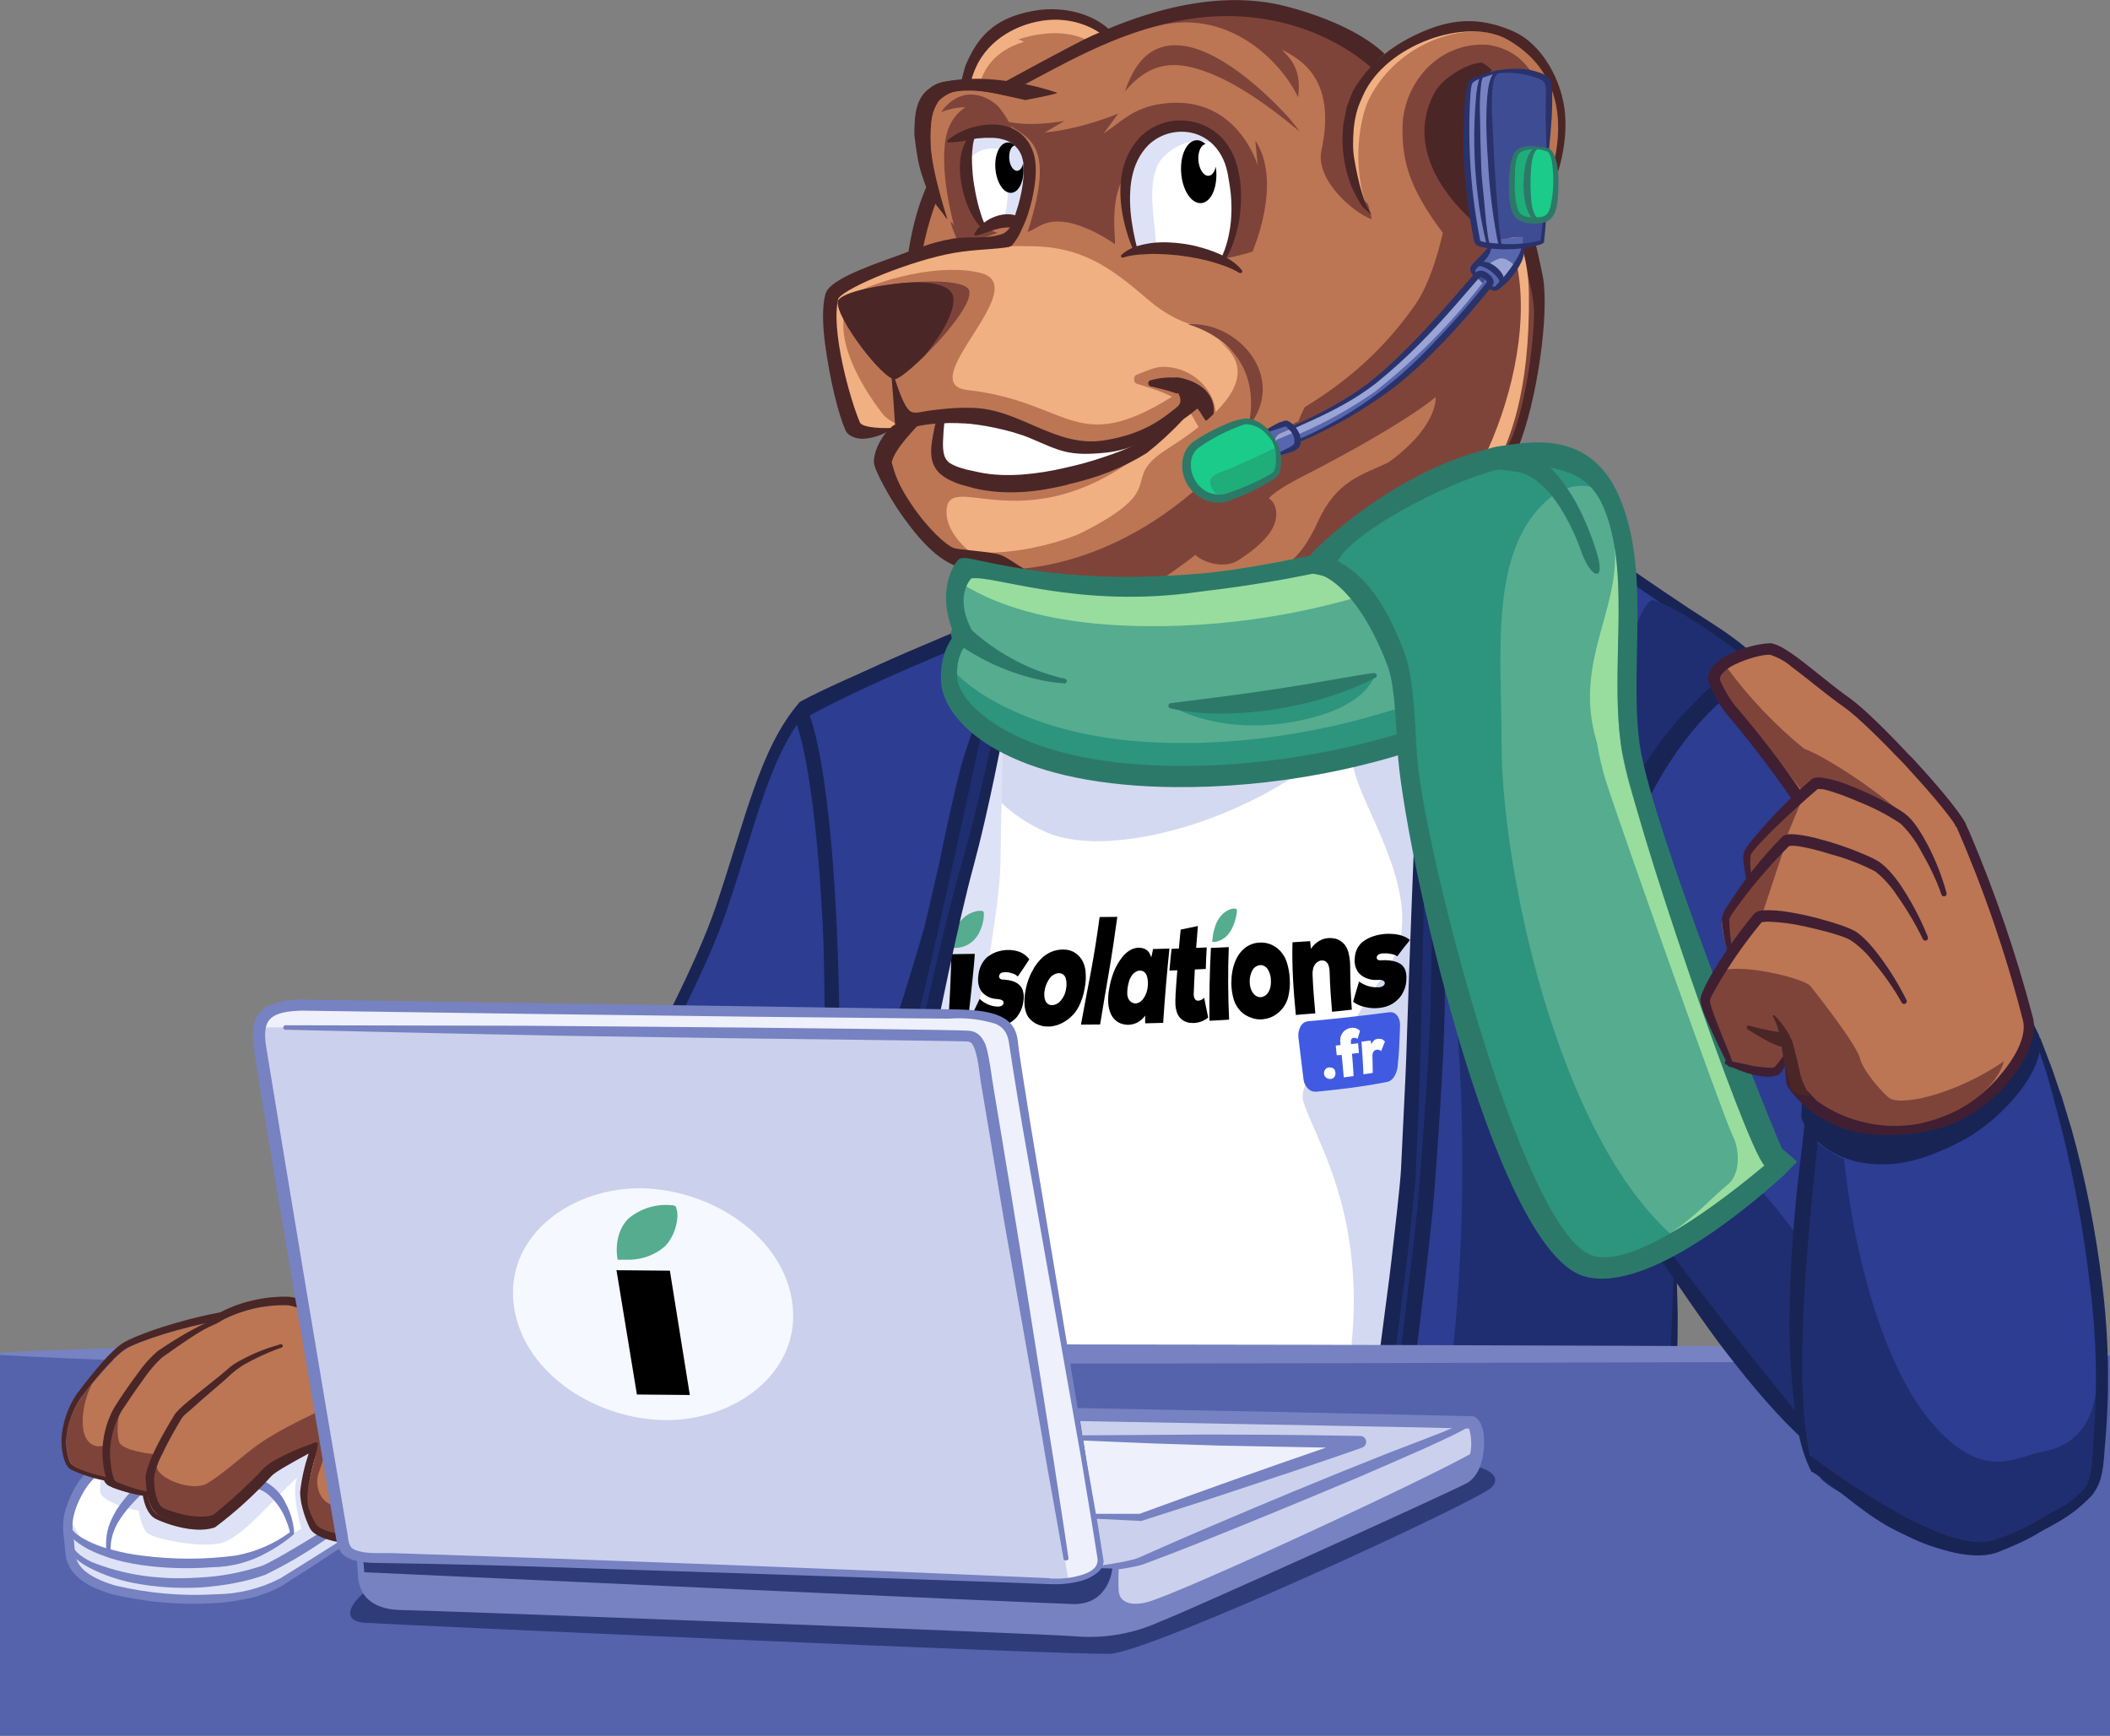 <svg id="eUkTZrAjaws1" xmlns="http://www.w3.org/2000/svg" xmlns:xlink="http://www.w3.org/1999/xlink" viewBox="0 0 1311.9 1079.3" shape-rendering="geometricPrecision" text-rendering="geometricPrecision">
<rect x="0" y="0" width="1311.9" height="1079.3" fill="#808080" stroke="none"/>
<style><![CDATA[
#eUkTZrAjaws18_to {animation: eUkTZrAjaws18_to__to 4000ms linear infinite normal forwards}@keyframes eUkTZrAjaws18_to__to { 0% {transform: translate(687.554px,106.753px)} 25% {transform: translate(677.554px,126.753px)} 50% {transform: translate(677.554px,126.753px)} 75% {transform: translate(687.554px,106.753px)} 100% {transform: translate(687.554px,106.753px)}} #eUkTZrAjaws40_ts {animation: eUkTZrAjaws40_ts__ts 4000ms linear infinite normal forwards}@keyframes eUkTZrAjaws40_ts__ts { 0% {transform: translate(657.325px,280.866px) scale(1,1)} 37.5% {transform: translate(657.325px,280.866px) scale(0.7,0.8)} 75% {transform: translate(657.325px,280.866px) scale(1,1)} 100% {transform: translate(657.325px,280.866px) scale(1,1)}} #eUkTZrAjaws119_tr {animation: eUkTZrAjaws119_tr__tr 4000ms linear infinite normal forwards}@keyframes eUkTZrAjaws119_tr__tr { 0% {transform: translate(1089.011px,420px) rotate(0deg)} 25% {transform: translate(1089.011px,420px) rotate(12deg)} 50% {transform: translate(1089.011px,420px) rotate(12deg)} 75% {transform: translate(1089.011px,420px) rotate(0deg)} 100% {transform: translate(1089.011px,420px) rotate(0deg)}} #eUkTZrAjaws146_tr {animation: eUkTZrAjaws146_tr__tr 4000ms linear infinite normal forwards}@keyframes eUkTZrAjaws146_tr__tr { 0% {transform: translate(1141.746px,930.3px) rotate(-10deg)} 25% {transform: translate(1141.746px,930.3px) rotate(-90deg)} 50% {transform: translate(1141.746px,930.3px) rotate(-90deg)} 75% {transform: translate(1141.746px,930.3px) rotate(-10deg)} 100% {transform: translate(1141.746px,930.3px) rotate(-10deg)}}
]]></style>
<g><path d="M705.4,59.2c-20.7,7.1-40.5,16.4-59,27.9-29.4,12.2-42.9,28-47.1,28.2c0-.4-12.7-27.5.9-74.3c6.8-15.9,16.2-30.7,46-34.8c22.7-2.8,59.1,6.4,59.2,53v0Z" clip-rule="evenodd" fill="#4b2626" fill-rule="evenodd"/><path d="M701.9,56.8c-9.3-61.3-75.2-52.1-93.8-16.4-6.7,23.3-8.2,47.8-4.5,71.7c7.6-7.1,88.6-52.1,98.3-55.3v0Z" clip-rule="evenodd" fill="#bc7654" fill-rule="evenodd"/><path d="M610.3,35.5c-12,18.1-11.5,48.3-6.4,75.3l6.9-6.3c-1.5-18.6-17-65.6,25.8-78.5-1.1-.7-2.3-1.1-3.5-1.4c0,0,44.3-17,60.5,19.5c1.3,3,8.1,3.6,6.7-.6-12.3-41.1-69.2-39-90-8v0Z" clip-rule="evenodd" fill="#f1b082" fill-rule="evenodd"/><path d="M815.2,484.6c58,6.3,69.4-24.5,69.4-34.1-.1-56.6,12.8-98.9,8-102.8c13.1-17,23.4-38.9,34-55.5c6.8-10.6,20.3-50.2,26.1-84.5c4.7-27.6-6.9-62.3-11.2-76.9-8.9-30.2-34.3-60.9-64-79.4C858,39.2,820.3,10.2,781.7,7.6c-29.8-2-62,3.2-88.2,15.2-12.8,1.2-64,32.5-72,31.2-10.9-1.8-32.3-.8-39.1,2.5-16.3,8.1-10,34.6-3.1,61.8-3.7,13.9-12.6,29.4-10.5,39.6-18.8,6.4-47.9,18.4-53.3,27.9.4,20,9.7,80.8,15.8,77.8-2.2,2.3,12.7,1.7,22.1.2-2,4.5,0,29.3,0,29.3s25.8,37.4,36.2,41.7c2.3,2,20.6-2.7,20.6-2.7s13.1,50.9,78,80c3.7,5.3-18.7,4.1-16,9c9.3,16.6,29.3,4.9,50,19.9c26.9,19.5,60.1,40.1,93,43.6v0Z" clip-rule="evenodd" fill="#bc7654" fill-rule="evenodd"/><path d="M821.6,93.6c-3.9,18,19.6,38.7,31.3,42.7-12.8-50.8-8.4-73.5,12.2-84.3-12.1-17.1-75.5-62.7-148.6-35c45.9-13.6,79.8,20.7,90.6,43.5c2.1-16-3.3-23-10.3-29.7c11.5,5.9,34.5,18,24.8,62.8v0Z" fill="#7e443a"/><path d="M657.4,57.7c-28.9-10-73.4-13.8-83.9,1.6-4.4,6.5-4.9,13.5-5,24.5c0,0,1.4,12.4,2.9,18.6c1.5,6.6,5,15.6,7,20.4L589,136.2c-11.5-36.8-14.7-60.4-5.1-73.7c11.5-11.1,27.6-5.9,53.6-.3c6.5-1.2,19.4-3.7,19.9-4.5v0Z" fill="#4b2626"/><path d="M575.6,58.3c-1.2,3.8-3.4,16.5-3,30.2.4,11.5,3.2,24.5,3.9,26.6-10.1,21.8-13.2,49.9-14.2,62.4-.2,1.1-.3,2.1-.5,3.2-12.9,7,22.3-15.2,9-6c1.9-18.6,5.9-35.1,11.5-50c2.1,4.1,4,8.3,6.6,11.8-8.3-19.2-14.5-51.2-7-75.3c14.5-9.5,40.5-2.9,56.1.9-3.5-1.9-7.1-3.3-10.9-4.3C659.7,40.9,693.2,20,735.9,12.4c49-8.6,90.8,7.2,116.4,29.4-4.8,4.5,9.7-9.5,8.6-8.3-6.8-6.6-23.8-19.4-59.5-29.1-50.2-13.8-102.4,9-122.2,17.7-9.4,4.1-55.9,29.5-58.9,31.2-13.2-2.9-38.4-7.6-44.7,5v0Z" fill="#4b2626"/><path d="M633.7,98.9l-.5-3.9c0-.5-.1-.9-.2-1.4l-.6-1.9.3.3c-.4-2.1-.9-4.2-1.5-6.2l.5,3.7c-12.4-13.7-30.2-.7-30.2-.7c12.2-16.4,25.1-9.2,28.5-6.8-2.2-5.9-5.5-11.4-9.6-16.1l-.1-.1c-2.3-2.1-4.9-3.9-7.8-5.1-17.4-7.4-27.3,9-27.3,9s7.8-3.2,15.1-3c-5.4,3.3-9.8,9.3-11.6,16.2-5.6,22,4.5,57.3,4.5,57.3-6.2-9.3,3.6,12.9,3.6,12.9l23.4-8.3c-18.1-5.2-19.7-42.8-19.7-42.8c10.4-17.4,28.3-6.5,33.2-3.1v0Z" fill="#7e443a"/><path d="M780.5,87.4l1.5,15.5c0,0-12.2-42.5-55.8-38.8-20.4,1.7-27.4,10.4-40,18.9l9.1-12.4c0,0-22.4,9.6-45.8,11.8L662,75.1c0,0-23,4.7-39.1-.4c14,11.2,35.1,10.5,16,69.6c6.5-2.4,10.2-7.8,22.8-6.3c11.8,1.4,26,9.8,31.3,13.7c1.9,1.4-7.6-41.6,17.7-52.2c24.5-10.3,32.4,8.3,32.4,8.3s6.7,26.9,3.5,48.6c-.3,2.2,3,6.2,9.7,5.2c6-.9,13.9-2.4,22.5-5.2-.1-.1,19-42.9,1.7-69v0Z" fill="#7e443a"/><path d="M765.7,101.1c5.2,21.2,4.9,41.3-5.5,60.6-15.5-6.7-39-9.7-54.1-5.9-7-20.2-11.7-48.5,3.9-66.5s50-11.3,55.7,11.8v0Z" fill="#fff"/><path d="M719,152.6c-2.2-23.5-6.7-45.5,6-56.6s25.5-9.9,38.9-3.1c-6.2-9.3-11.1-12.9-21.1-15s-33.1,2.2-41.4,19s1.1,52.7,4.4,59.4c4.8-1.8,13.2-3.7,13.2-3.7Z" fill="#dee2f7"/><path d="M697.2,158.6c2.4-2.4,5.6-4.1,8.8-5.2.8-.3,1.6-.6,2.5-.8s1.7-.4,2.5-.6s1.7-.3,2.5-.5c.8-.1,1.7-.3,2.5-.4c3.4-.4,6.8-.5,10.1-.4c3.4.1,6.7.4,10,.9c1.7.2,3.3.6,5,.9s3.3.7,4.9,1.2c4.1,1.1,8,2.4,11.9,4.1.8.3,1.5.7,2.3,1.1l1.1.6l1.1.6c.7.4,1.5.9,2.2,1.3c2.8,1.8,5.5,4,7.6,6.7.2.2.2.5.2.7c0,.5-.5,1-1,1-.3,0-.5,0-.8-.1v0c-5.3-3.2-11.2-5.2-17.2-6.9s-12.2-2.9-18.4-3.7c-.8-.1-1.6-.2-2.3-.3s-1.5-.2-2.3-.2c-1.5-.2-3.1-.3-4.7-.4-.8-.1-1.5-.1-2.3-.1l-1.2-.1-3.5-.1h-2.3c-.8,0-1.5,0-2.3.1-.8,0-1.5,0-2.3.1s-1.5.1-2.3.1-1.5.1-2.3.2c-3.1.3-6.2.9-9.1,1.8v0c-.2.1-.4.1-.5,0-.2-.1-.3-.2-.4-.3-.4-.7-.3-1.1,0-1.3v0v0Z" fill="#4b2626"/><path d="M704.9,156.1c-3.4-7.7-5.8-15.9-7.2-24.2-.7-4.2-1.1-8.5-1.1-12.8s.4-8.7,1.3-12.9c1.2-5.5,3.4-10.7,6.5-15.4c1.3-1.9,2.7-3.7,4.3-5.4c4.1-4.2,9.3-7.3,15-9c4.6-1.4,9.3-1.8,14.1-1.3c4.7.5,9.3,1.9,13.5,4.2c4.1,2.3,7.7,5.3,10.6,9c2.8,3.6,5,7.6,6.4,11.9.7,2.1,1.3,4.2,1.7,6.4.5,2.1.9,4.2,1.1,6.3.9,8.5.6,17.1-.9,25.5-.8,4.2-1.9,8.3-3.3,12.3s-3.3,7.9-5.5,11.5l-1.1.6c.2,0,.3,0,.5-.1s.3-.2.5-.3c.1-.1.2-.3.3-.4v-.2-.2c0,.3-.1.6-.4.9-.5.5-1.3.5-1.8,0-.2-.2-.4-.5-.4-.9v-.2-.2c.1-.2.2-.3.3-.4.3-.2.6-.4,1-.4l-1.3.6c1.8-3.6,3.2-7.4,4.2-11.4c1-3.9,1.7-7.9,2.1-11.9.7-8,.4-16.1-1-24-.4-2-.6-3.9-1-5.9-.4-1.9-.9-3.8-1.5-5.6-1.2-3.6-3.1-7-5.4-9.9-4.7-6-11.7-9.7-19.3-10.3-3.8-.3-7.6.1-11.2,1.2-4.5,1.4-8.6,3.8-12,7.1-.7.7-1.3,1.4-1.9,2.1-1.2,1.5-2.3,3-3.3,4.7-1.9,3.3-3.4,6.9-4.3,10.6-1,3.8-1.5,7.7-1.7,11.6-.2,4-.1,8,.2,12c.7,8,2.3,16.1,4.4,24.1.1.3,0,.6-.1.9-.3.6-1.1.8-1.7.4-.3-.1-.5-.3-.6-.6v0Z" fill="#4b2626"/><path d="M640.2,104c.3,12.7-3.6,26.5-7.1,34.5-7.3-3.2-15.5.1-20.9,3.3l-.2-.4c-3.4-4.1-6.9-12.1-9-21-3.2-13.4-3.6-29.2,3.2-37.9c24.5-4.7,33.7,8.1,34,21.5v0Z" fill="#fff"/><path d="M624.1,136.1C629,121,626,94.5,626,94.5c-10.6-5.9-24.1.6-25.3,9.4-1.2,8.9,4.5-21.3,4.4-20.6c7-1.6,24.1-2.7,29.8,8.5s3.4,19.1,1.5,27.8-5.7,19.7-6.5,19.5-5.8-3-5.8-3v0Z" fill="#dee2f7"/><g id="eUkTZrAjaws18_to" transform="translate(687.554,106.753)"><g transform="translate(-687.554,-106.753)"><path d="M743.8,87.2c-6,.4-10.2,9.5-9.4,20.3s6.3,19.2,12.4,18.8s10.2-9.5,9.4-20.3c-.1-.8-.2-1.7-.3-2.4-.7,3.3-2.3,5.6-4.5,5.7-3,.2-5.8-4-6.3-9.5-.4-5.2,1.5-9.7,4.4-10.2-1.7-1.7-3.7-2.5-5.7-2.4v0Z"/><path d="M626.4,88.6c-4.8.3-8.2,7.6-7.5,16.3.7,8.6,5.1,15.4,9.9,15c4.8-.3,8.2-7.6,7.5-16.3c0-.7-.1-1.3-.2-2-.5,2.6-1.9,4.5-3.6,4.6-2.4.2-4.7-3.2-5-7.6-.3-4.2,1.2-7.8,3.5-8.2-1.5-1.3-3-2-4.6-1.8v0Z"/></g></g><path d="M627.6,154.3c-2.7,2-5.4-7.8-3-9.5c5.7-4.1,6.2-10.4,7.2-13.1c1.9-5.6,3.3-11.4,4.1-17.3.4-2.9.6-5.8.6-8.8c0-1.4-.1-2.8-.2-4.2-.2-1.3-.5-2.6-.9-3.9-.8-2.4-2.1-4.6-3.9-6.4s-4-3.2-6.5-4c-1.3-.4-2.5-.7-3.8-1-1.4-.2-2.7-.4-4.1-.4-2.9-.1-5.8,0-8.7.3l-1.1.1c-.4,0-.7.1-1,.2-.7.1-1.4.3-2.2.4-1.5.3-3,.6-4.6.9-3.2.6-6.5.9-9.7,1-.2,0-.3-.1-.5-.1-.1-.1-.2-.2-.3-.4-.1-.1-.1-.3,0-.5c0-.2.1-.3.2-.4c2.5-2.1,5.3-3.9,8.3-5.3c2.3-1.1,4.6-2,7-2.7.4-.1.9-.2,1.3-.3l1.2-.3c3.4-.8,6.8-1.2,10.3-1.2h1.3c.5,0,.9.1,1.3.1.9.1,1.8.2,2.7.3c1.8.3,3.6.8,5.4,1.5c3.6,1.3,6.8,3.5,9.3,6.3c1.2,1.4,2.3,2.9,3.2,4.6c1.7,3.2,2.8,6.6,3.2,10.2.2,1.7.3,3.4.3,5.1c0,3.2-.2,6.5-.7,9.7-.9,6.4-2.4,12.7-4.4,18.7-1,3.1-2.5,6.1-3.8,9.1-1.9,4.8-6.1,10.2-7.5,11.3v0Z" fill="#4b2626"/><path d="M631.6,141.9c-1.8-.4-3.6-.5-5.4-.5-2,.1-4,.4-5.9.9-2,.5-4.1,1.2-6.3,2-2.2.7-4.4,1.6-6.9,2.2h-.1c-.2.1-.4.1-.5,0-.2-.1-.3-.2-.5-.3-.2-.3-.3-.7-.1-1c.6-1.2,1.3-2.2,2.2-3.2c2.6-3,5.9-5.4,9.5-6.9c2.6-1.1,5.4-1.8,8.3-1.9c3.1-.1,6.1.6,8.8,2.1c1.6.9,2.3,2.8,1.6,4.5-.3.8-1,1.5-1.7,1.9-.8.4-1.7.5-2.6.4l-.4-.2v0Z" fill="#4b2626"/><path d="M606.8,83c-.9,2.3-1.5,4.7-1.9,7.2-.3,2.4-.5,4.8-.6,7.2c0,4.9.3,9.8.9,14.6.7,4.9,1.6,9.8,2.8,14.6.6,2.4,1.3,4.8,2.1,7.2l.6,1.8c.6,1.7,1.4,3.5,2.2,5.1v0c.1.3.2.6.1.9s-.2.6-.5.7c-.5.4-1.2.4-1.7-.1-1.1-.9-2-1.9-2.9-3.1-.9-1.1-1.7-2.2-2.4-3.4-1.4-2.3-2.7-4.7-3.7-7.3-2.1-5-3.5-10.2-4.3-15.6-.4-2.7-.6-5.4-.7-8.1c0-2.8.2-5.5.7-8.2.5-2.8,1.4-5.4,2.6-7.9c1.2-2.6,3-4.8,5.2-6.6.1-.1.2-.1.3-.1s.2,0,.3,0s.2,0,.3.1.2.1.2.2c.4.2.5.5.4.8v0v0Z" fill="#4b2626"/><path d="M959.2,171.6c4.3,22.1-3.3,77.8-15.5,107.2-4.2,10.1-8.8,19.9-13.9,29.5-8.3,15.3-24.8,39.1-26.5,41.1-.2,2.6-9,61.8-9.3,67c.2,2.1-1.1,6.9-1.1,22.8-8.1,54.1-81.4,50.4-113.4,44.8-50.2-8.8-113.3-45.2-133.9-69-13.8-12.9-24.4-26.3-25.8-36l12.3-2.5l12.1,3.2c.3,2-13.4,2.3-11.9,4.7c6.6,11.1,22.1,24.6,22.1,24.6c21.2,24.5,95.9,59.2,136.7,66c49.3,8.2,83.5-11.9,92.8-35-1.5-21.7.3-23.2.3-23.2c0-.2,0-.4,0-.6.3-5,9.7-71.1,9.7-71.1.1-1,.6-1.9,1.3-2.6.7-.8,20.2-30,26.2-40.4c5.4-9.5,10.1-16.9,14-29.3c9.2-29.6,15.9-76.8,13-95.6-5.9-38-26.6-81.9-26.6-81.9L931,80.7c6.9,8.8,21.3,55.9,28.2,90.9v0Z" clip-rule="evenodd" fill="#4b2626" fill-rule="evenodd"/><path d="M629.5,349.1c30.1-.3,58.6-18.5,83.8-29.7c56.1-24.8,80.6-69.1,60.6-101.5-12.6-20.3-29.3-5.1-60.7-32.1-23.2-19.9-41.4-33.4-76.2-32.7-10.2-1.2-100.6,6.1-122.7,35.2-3.2,20.5,16.3,69.6,21.2,78.3.9,1.7,16.2.8,21.9-.8c0,8-11.2,19-10.2,21.5c3.9,9.2,8.2,18.3,13.1,27c0,0,20,20.9,29.2,27c10.1,6.9,20.2,8,40,7.8v0Z" clip-rule="evenodd" fill="#f1b082" fill-rule="evenodd"/><path d="M706.5,233.1c5-1.9,11.5-5.1,16.7-5c5.6,0,11.2,1.4,16.1,4.1c1.4.7,2.7,1.6,4,2.5c1.3,1,2.6,2.1,3.8,3.3c2.6,2.6,4.7,5.7,6.3,9c1.6,3.6,2.5,7.5,2.7,11.4.2,3.8-1.7,10-3,13.4-.3.8-.9,1.4-1.6,1.7s-1.5.2-2.1-.3c-.4-.3-.7-.7-1-1.1l-.1-.2c-1.5-2.9-2.6-5.4-3.8-7.6-1.1-2-2.2-3.9-3.3-5.8-1.1-1.7-2.3-3.4-3.7-5-.7-.8-1.4-1.5-2.2-2.2s-1.6-1.4-2.5-2c-1.8-1.3-3.7-2.4-5.7-3.4-2.1-1-4.2-1.9-6.4-2.7-4.4-1.7-9.1-3-13.9-4.6-.5-.2-.9-.5-1.2-1s-.5-1.1-.5-1.7.1-1.2.4-1.8c.1-.4.5-.8,1-1v0v0Z" fill="#bc7654"/><path d="M715.2,236.5c4.1-1.2,8.3-1.8,12.6-1.8c4.5,0,9,.8,13.3,2.5c1.1.4,2.2,1,3.2,1.6c1.1.6,2.1,1.3,3.1,2.1c2.1,1.6,3.8,3.5,5.1,5.7s2,4.7,2.2,7.3c.2,2.4-.3,4.9-1.4,7.1-.6,1.1-2,1.5-3.1.9-.3-.2-.6-.4-.8-.7l-.1-.1c-1.3-1.9-2.2-3.5-3.1-4.8s-1.8-2.5-2.7-3.7c-.9-1.1-1.9-2.2-3-3.1-.6-.5-1.2-1-1.8-1.4-.7-.5-1.4-.9-2.1-1.2-1.5-.8-3.1-1.5-4.7-2.1-1.7-.6-3.5-1.2-5.2-1.7-3.6-1.1-7.5-1.9-11.4-2.9-1-.3-1.6-1.3-1.3-2.3.1-.7.5-1.2,1.2-1.4v0v0Z" fill="#4b2626"/><path d="M606.7,346c.4.1-18.2-12-18.2-27.5.1-31.2,57.8,31.7,146.1-58.7c5-5.1,5.6-15.5,1-17.5-67.2,44.5-67.6,7.8-134.1.2-34.7-4,42.3-64.7,7.8-72.9-30-7.2-75.2,9.1-79.1,14.2-16.5,21.3,5.7,57,18.6,73.6c3.7,4.7,12.2,7.7,12.2,7.7s-12.8,18.1-10.4,20.7c1.8,13.4,6.7,27,20.9,40.8c17.6,16.9,29.8,18.1,35.2,19.4v0Z" clip-rule="evenodd" fill="#bc7654" fill-rule="evenodd"/><path d="M571.5,329.9c7.7,8.7,30.1,21.2,47.9,21.1c60-.4,138.9-39.5,155.9-80.8c12.8-31.1-2.1-48.5-18.1-58.6c24.4,17.8,11.8,40.1-31.5,67.6-31,19.7,3.4,23.3-52.7,51.8-12.7,6.5-73.4,25.4-101.5-1.1v0Z" clip-rule="evenodd" fill="#bc7654" fill-rule="evenodd"/><path d="M738.5,201.6c29.2,9,44.8,31.9,37.6,63.8c24.6-29.6-5.5-65.9-37.6-63.8Z" clip-rule="evenodd" fill="#7e443a" fill-rule="evenodd"/><path d="M853.6,131.1c2.6,7.4,72,25.4,88.7,19.3c7.9-8.3,56.9-71.7,5.2-123.2-26.2-17.6-74.4-6.1-94.7,20.6-2,2.6-3.7,5.5-5.2,8.4-1.6,3.1-2.9,6.4-3.9,9.7-.4,1.2-.7,2.3-1,3.5-5.2,19.8-1.7,36.9,2.7,50.7c1.5,4.8,6.8,7,8.2,11v0Z" clip-rule="evenodd" fill="#bc7654" fill-rule="evenodd"/><path d="M857.1,135.5c5.3,4.5,18.2,11.4,31.6,13.1-11.9-12-37-46.1-29.9-78.2c7.3-33,47.2-64,81.2-46.7-26.1-18.8-72.2-1.3-89.9,27.1-1.7,2.8-3.2,5.8-4.4,8.8-1.3,3.2-2.3,6.6-3,10-.2,1.2-.5,2.4-.7,3.6-3.4,20.3,2.8,51.7,15.1,62.3v0Z" clip-rule="evenodd" fill="#bc7654" fill-rule="evenodd"/><path d="M850.4,130.2C839.6,102,846.1,72,851,62c19.4-39.7,70.6-52.6,92.2-34-23.2-18.8-70.1-6.9-90.3,19.8-2,2.6-3.7,5.5-5.2,8.4-1.6,3.1-2.9,6.4-3.9,9.7-.4,1.2-.7,2.3-1,3.5-5.3,19.9-2.8,41.8,7.6,60.8v0Z" clip-rule="evenodd" fill="#f1b082" fill-rule="evenodd"/><path d="M852.9,133.6c0,0-5.2-3.9-6.7-6.4-2.6-4.3-6.2-10.3-8.7-19.6-2.3-8.6-3.2-17.4-2.6-26.3l.3-3.7l2.1-10.9l3.8-10c9.6-16.5,23.4-27.9,40.7-35.8c19.3-8.9,36.8-11.1,58.7-1.6c18.3,7.8,31,31.1,32.6,51.8s-5,41.3-12.7,56c-2.9,5.6-6.3,11-10.1,16c2.8,3.6-3.4-.7-3.4-.7c8.1-5.3,50.1-83.7-9.6-117.8-24.8-14.2-75.6,2.6-89.9,34.9-1.2,2.8-2.6,5.7-3.5,8.8-.9,3.2-1.6,6.5-2,9.8-.1,1.1-.3,2.3-.3,3.4-.4,5.5-.6,11.4.4,17.1c2.6,15.5,6.2,28.5,10.9,35v0Z" clip-rule="evenodd" fill="#4b2626" fill-rule="evenodd"/><path d="M924.9,159.4c12.1,0,21-11.5,21-11.5l-6.2-5.3c0,0,33.2-43.8,19.8-81.9-4.8-13.6-12.5-29.8-34.9-32.9-31.7-1.7-52.6,25.7-52.6,52c0,20,3.1,38.6,32.4,74.2c3.9,4.8,11.7,2.2,20.5,5.4v0Z" clip-rule="evenodd" fill="#7e443a" fill-rule="evenodd"/><path d="M945.2,82.2C949,89.8,909,97.9,918.5,140c-30.6-26.3-41-56.8-26.2-83c5.2-9.2,21.6-18.4,29.2-18c0,0,15.4,7.5,14.2,27c0,0-26.2,19.3-22.1,24.8c4.2,5.7,27.8-16.2,31.6-8.6v0Z" clip-rule="evenodd" fill="#4b2626" fill-rule="evenodd"/><path d="M755.3,358c-40.5.1,15.8,55.8,60.2,40.9c16.9-5.7,57.8-31.8,85.9-38.5c2.3,1.8,5.5-36.4,7.3-37.5c10.4-8.7,24.3-37,30.2-48.4c6.3-12.3,13.9-47.3,14.9-78.4.5-16.5-10-44.6-12.8-55.5-4.9,3.2-24.5,13.4-36,11.2c6.8,12.1,24.8,26.5,23.8,62.1-.8,29.6-16.6,53.1-19.5,55.2-1,.7,5.9-22.9,2.5-48-29.7,91.4-68.8,51.2-92.5,103.5-17.4,38.1-36.3,33.3-64,33.4v0Z" clip-rule="evenodd" fill="#7e443a" fill-rule="evenodd"/><path d="M876.2,339.4c-2,16,.2,71,.2,71l8.4.4c4.8-35.8,9-60.4,9.7-67c12.6-13.5,22.8-28.8,34.8-52c9.1-17.5,22-47.3,21.3-109.3-.2-21.1-6.6-37.2-9.7-40.7-1.2,1.5-2.2,1.7-4.2,3.1c28.5,60.6-16.8,176.7-60.5,194.5v0Z" clip-rule="evenodd" fill="#f1b082" fill-rule="evenodd"/><path d="M624.9,144.8l2.9,8.7c-9.5,1.7-20.6,1.4-34.4,3.7-26.6,4.6-67.1,21.3-72.1,28.3-5.1,18.8,7.2,63,13.4,77.3c2.1,3.6,16.2,3.5,20.5,3.3.6,0-7.1,5.8-17.8,6.7-5.1.4-9.9-2-11.2-4.3-.2-.3-.3-.6-.5-.9-4.3-9.8-9.6-30.3-12.8-54.4-1.5-11.7-1.7-22.6.2-30c.3-1,.7-2,1.3-2.9c1.2-1.7,4.1-4.3,8.7-6.9c6.2-3.5,16.3-7.8,27.7-11.8c18.2-6.4,26.5-10.6,41.6-13.2c11.2-1.9,21.6.9,32.5-3.6v0Z" clip-rule="evenodd" fill="#4b2626" fill-rule="evenodd"/><g id="eUkTZrAjaws40_ts" transform="translate(657.325,280.866) scale(1,1)"><g transform="translate(-657.325,-280.866)"><path d="M588.7,292.6c3.6,2.7,7.9,4.2,12.1,5.4c2.5.7,5,1.3,7.6,1.9c19,4.2,37.7,1.7,56.6-2.6l.4-.1c15.9-3.6,32.7-7.9,46.6-17.3c7.7-5.2,14.4-12.5,20-20-7.1,4.3-14.2,8.5-21.4,12.6-42.1,11.5-82.8-14-125.3-9.2-.2,1.1-.4,2.2-.6,3.3l-.2,1.9c-.1,1.2-.2,2.5-.4,3.7-.8,7.2-1.6,15.6,4.6,20.4v0Z" clip-rule="evenodd" fill="#fff" fill-rule="evenodd"/><path d="M663.8,301.4c.4,0-.4.1,0,0-9.5,2.2-18,3.9-27.8,4.5-10,.6-20,.1-29.8-2.2l-7.8-2.1c-2.8-.8-5.5-1.9-8.1-3.2-1.9-.9-3.7-2.1-5.3-3.4-3-2.5-5-6-5.7-9.9-.8-4.6-.1-9.7.8-14.4s.7-3.6.7-3.6v-.2l1.2-5.1v-.2l1.8-6l4.4,1-1,6.1v-.2l-.5,5.2v-.2l-.2,3.8c-.2,3.3-.4,6.8.2,10.1.4,2.5,1.5,4.8,3.7,6.4c1.2.8,2.5,1.5,3.8,2c2.2.9,4.6,1.6,6.9,2.2l7.3,1.6v0c8.9,1.9,17.9,2.1,26.9,1.5c9.2-.7,18.4-2.2,27.3-4.3c0,0,0,0,0,0v0l.4-.1v0c7.9-1.7,15.7-3.9,23.3-6.5c7.6-2.5,15.2-5.4,22.4-9.1c8.3-5.4,16.2-11.3,23.8-17.7l3.2,3.3c-7,7.6-14.6,14.6-22.7,21-7.4,4.6-15.2,8.5-23.2,11.7-7.9,3.1-16.1,5.5-24.4,7.5h-.1c-.3,0-.5.1-.8.1l-.7.4-.1-.1" clip-rule="evenodd" fill="#4b2626" fill-rule="evenodd"/></g></g><path d="M729,235.7c2.2-4,22.9,4.9,22.3,10.7-.5,4.6-34.9,32-63.2,35-23.7,2.5-28.9-1-47-8.7-13-5.6-32.7-9-41-9.4-12.9-.7-27.3-.4-43.3,5.7c0,0-2.1-35.8-3.6-44.6c0,0,7.3,29,13.3,31.6c3.3,1.5,6.1-.2,14.7-1.1c6.7-.7,11.3-1.5,22.9-1.3c29.9.4,51.8,24.8,81.9,20.3c25-3.8,36.5-13.4,45.7-20.7c7.1-5.8-5-13.5-2.7-17.5v0Z" fill="#4b2626"/><path d="M521,187.5c1.8-9.8,78.3-18.6,81.6-6.8s-38.4,53.5-46,55c-6.9,1.4-37.3-38.4-35.6-48.2v0Z" clip-rule="evenodd" fill="#7e443a" fill-rule="evenodd"/><path d="M556.7,235.7c-7,1.4-37.4-38.4-35.7-48.2.8-4.6,18.4-9.1,37-11.2s33.2.3,34.6,8.1c2.5,13.2-18.1,37.1-18.1,37.1-7.9,7.8-15.1,13.6-17.8,14.2v0Z" clip-rule="evenodd" fill="#4b2626" fill-rule="evenodd"/><path d="M737.7,41.2c-16.4-3-27.7,3.2-38.4,15.8c4.3-12,10-22.6,20.8-26.9C744.7,20.2,778.4,50,793,64.5c2.9,2.9,5.6,5.8,8.2,8.6c2.5,2.8,6.9,8.7,6.9,8.7C792,68.5,763.6,46,737.7,41.2v0Z" fill="#7e443a"/><path d="M555.7,264.3c3.6-.5,9.1-.6,14.8.2.6.1-14.4,14.2-16.1,23.1c2.2,7.4,3.5,12.9,12.2,25.9c10.4,15.5,21.8,25.6,26.5,27.3c3.3,1.1,23.9,2.2,29.4,4.4c7.3,3,15,11,24.8,12.4c0,0-40.7,0-55.4-6.7-14.1-6.4-26.8-24.2-33-33.2-3.7-5.3-15.8-25.4-15.6-30.8.3-7,4.8-16.6,12.4-22.6v0Z" clip-rule="evenodd" fill="#4b2626" fill-rule="evenodd"/><path d="M896.1,231.1c0,0-95,20.6-147.8,68.9-66.4,60.9-130.6,53.9-130.6,53.9s28.3,27,30.9,34.4s3.6,33.5,3.9,58.5c2.3-2.7,30.4,5.4,33.1-1.7c6.7-17.8,5.8-47.5,5.4-60.5c19.1-17.6,37.2-27.4,52.2-39.6c5.5,5.3,18.5,8.5,26.3,3.6c7.5-4.6,17.1-12,21.3-19.4c4.6-8.1,3-16.2-1.9-19.4c4.5-5.1,18.2-12.1,18.2-12.1c67-34.2,85.5-50.8,85.5-50.8s2.4,20-35.6,45c8.1-.7,37.6-.4,42-4.7c49.2-48.1,33.5-171.4,30.3-245.1-6.8,6.4-18,18.2-18,18.2s7,25.9,6.5,43.9c-.6,18,.6,62.6-9.1,80.9-9.7,18.5-12.6,46-12.6,46v0Z" fill="#7e443a"/><path d="M879.9,189.5c-13.4,19-33.3,42.2-68.6,63.6-6.2,11.4-13.5,35.6-1.7,39.8c38.9-16.6,80.4-40.8,96.7-63.4c7.8-10.9,9.5-51.9,6.4-94.3-1,1.7-10.6-7.5-12.4-6.4-4.1,24.3-11.4,47.9-20.4,60.7v0Z" fill="#7e443a"/><path d="M963,55.2c.1,2.8-.2,19.3-.8,37.9-1.3-.6-3.6-1.1-6.3-1.1-3.8-.3-7.9-.1-10.7,1.4-4.6,2.4-5.2,10.7-5,23.4-.1,12.4,2.5,16.6,4.1,17.8c1.4,1.2,6.3,3.1,13.6,2.1.8,0,1.6-.3,2.2-.4-.5,8.1-1.1,13.6-1.7,14.1-1.1.9-6.4,1.8-11.6,2.4.2-7.4-.7-5.7-.7-5.7l-14.3,1.7c-2.3-16.5-4-33-5-49.6-1.7-28.2-2.5-53.2,4.5-54.6c6.4-1,12.9-.8,19.2.5c9.6,2.6,12.1,3.5,12.5,10.1v0Z" fill="#3e4d93"/><path d="M960.2,136.3l-2.2.4c-7.6.7-8.6-15.6-8.5-20.5s.4-23,6.3-24.2v0c2.9,0,5.2.5,6.3,1.1c2.8,1.2,5.7,7.4,5.2,21.2-.3,12.4-1.6,19.9-7.1,22v0Z" clip-rule="evenodd" fill="#1acb8a" fill-rule="evenodd"/><path d="M949.5,116.3c0,4.9.9,21.2,8.5,20.5-7.3,1.2-12.2-.9-13.8-2.1-1.4-1.2-4.1-5.4-4.1-17.8c0-12.7.5-21,5-23.4c2.9-1.5,7-1.8,10.7-1.4v.2c-6,1-6.3,18.9-6.3,24v0Z" fill="#1fad79"/><path d="M946.2,147.1c0,0,1-1.7.7,5.7-3.3.5-6.7.7-10,.7h-3.8c-.3-.3-.8-2-1.2-4.6l14.3-1.8v0Z" fill="#5866ad"/><path d="M933.1,153.3l3.8.2c3.3,0,6.7-.2,10-.7-.1,9.7-9.9,20.3-14.4,24.4c5-5.5-10.3-16.7-15.3-11.8c2.6-2.4,8-7.1,9.7-12.5l6.3.4h-.1v0Z" fill="#9aa4d5"/><path d="M917.2,165.4c4.8-4.9,20.3,6.3,15.3,11.9l-2.1,1.8c-1.1.6-2.9.4-5.4-1l1.4-1.5c.6-.8,0-3.1-2.5-4.9-1.9-1.2-4-2-5.2-.5l-.8.9c-2.4-2.8-2.5-4.2-2-5.4l1.3-1.5v.2v0Zm14.6-16.6c.5,2.6.9,4.3,1.2,4.6l-6.2-.5c.3-1.2.7-2.3.5-3.5l4.5-.6v0Z" fill="#5866ad"/><path d="M931.8,148.8l-4.5.6c0,1.2,0,2.4-.5,3.5l-1.3-.2c-1.6-1.6-6-34.7-6.7-48.1-.8-13.3-1.4-52.2,2.4-57.2c4.1-1.5,8.6-2.5,8.6-2.5l1.4-.3c-7,1.5-6.1,26.3-4.5,54.6c1.1,16.6,2.8,33.2,5.1,49.6v0Z" fill="#5866ad"/><path d="M924,171.8c2.5,1.7,3.1,4.2,2.5,4.9l-1.4,1.5c-1.6-.8-3-1.9-4.3-3.1L918,172l.8-.8c1.4-1.5,3.2-.7,5.2.6v0Z" fill="#3e4d93"/><path d="M925.6,152.7c-3.3-.3-6.3-1-7-2.1-1.7-2-6.5-38.4-7-53.4-.5-14.9-.2-43,2.8-46.3c1-1.2,3.8-2.4,6.9-3.5-3.9,5.2-3.3,43.8-2.4,57.2.9,16.2,3.2,32.3,6.7,48.1v0Z" fill="#585d60"/><path d="M920.8,175.1c1.2,1.3,2.7,2.3,4.3,3.1-6.4,8.1-33.6,41.3-57.7,60.5-18.5,14.7-38.9,26.8-60.7,36c0-1.5-.1-3.1-.8-4.6-.7-1.4-1.6-2.7-2.7-3.9c18.2-7.6,35.5-17.3,51.4-29c28.8-23.2,53.5-54.4,63.3-65.1l2.9,3v0Z" fill="#9aa4d5"/><path d="M805.9,270.1c.6,1.5.9,3.1.8,4.6l-2.9,1.2c-5.7,2.4-9.2,1.8-10.6.2l-.6-1.5c-.3-1.7,1-4,3.4-5.2l7.3-3.1c1,1.1,1.9,2.4,2.6,3.8v0Z" fill="#9aa4d5"/><path d="M806.6,274.7c0,.8,0,1.5-.5,2.3-1.3,2.1-7,4.2-11.3,5.7-.3-2.1-.8-4.5-1.5-6.5c1.3,1.5,4.8,2,10.5-.4l2.8-1.1v0Zm-7-11.3c.6,0,2.2,1.2,3.6,2.8l-7.3,3.1c-2.4,1.2-3.7,3.5-3.5,5.2-1.3-2.3-2.9-4.4-4.7-6.3c3.7-2.1,7.7-3.7,11.9-4.8v0Z" fill="#5866ad"/><path d="M794.2,283c0,0,.5,9.1-.6,11.2-1.9,3.7-26.2,14.2-31.9,15.5-5.6,1.3-15.2-.1-20.9-9.4-5.5-9.1-3-19,2.1-23.1c5.1-4.2,27.2-16.2,33.3-15c4.4.8,8.4,2.9,11.4,6.1c1.8,2,3.4,4.2,4.7,6.5c0,.5.5,1.1.8,1.5c1,1.9,1.1,6.7,1.1,6.7-2.9,1.1-2.7,1.1,0,0v0Z" clip-rule="evenodd" fill="#1acb8a" fill-rule="evenodd"/><path d="M929.8,45.4c0,0-13.7,2-15.3,4.8-2.3,13.4-3.4,27-3.4,40.6-.1,12,5.5,53,6.3,56.1s1.7,4.8,3.5,5.2l15.9,1.7c0,0-3.5,2.7-5-4.6-1.5-7.7-4.8-60.8-4.8-69.4s-.2-27.3.4-29.5c.8-2.1,2.4-4.7,2.4-4.7v-.2v0Z" fill="#7682c1"/><path d="M941.9,165.6c.5-.1-5.5-6.3-10-4.7s-7.2,4.2-6.9,4.4c.2,0,10.6,8.2,5.5,12.3-5.1,4.2-1.3-.9-4.4-3.7-3-2.6-6.8-3.6-8.4-2.2-3-4-2-6.3.1-7.7c2.2-1.2,8-8.1,8.7-9.7c4.5-.4,20.3-.6,20.3-.6l-4.9,11.9v0Z" fill="#5866ad"/><path d="M924.6,172.2c-20.1,26.7-43.6,50.7-69.8,71.4-15.2,10.6-31.5,19.6-48.5,26.9-.5-2.1-1.9-1.5-2-1.5l-10.7,4.5.3,4.6c0,0-5.3,3-27.1,12.6-6.4,3-15.8,4.3-13.9,10.6c5.4,18.8,38.8-4.2,40.1-5.8c1.9-2,1.4-12,2.8-12.2c3.5-1,9.6-3,10-4.2.8-1.5.8-4.9.8-4.9c12.8-7.1,38.5-18,45.7-23.8s29.1-24.6,35.1-29.9c5.9-5.2,38.5-42.9,38.5-42.9l-1.1-5.2-.2-.2v0Z" fill="#5866ad"/><path d="M795,283.1c0-1.2-1.1-5.1-1.1-5.1s-5.3,3-27.1,12.6c-6.4,3-15.8,4.3-13.9,10.6c5.4,18.8,38.8-4.2,40.1-5.8c1.9-2,2.2-10.9,2-12.2v-.1v0Z" fill="#1fad79"/><path d="M924.6,179c-.3-.2-.4-.5-.4-.8c0-.5.4-.9.9-.9.2,0,.3.1.5.1.8.4,1.5.6,2.4.8l1.6-.1l1.8-2c5-5.1,9.2-10.8,12.7-17.1c1-1.9,1.7-4,2.1-6.1c0-.4.4-.8.8-.8s.8.4.8.8c.3,4-.7,8.1-2.7,11.6-3.3,6.3-8,11.7-13.8,15.8-.8.3-1.9.6-3.2.3-1-.3-2.1-.8-3.3-1.6h-.2v0Zm-7.1-11.5c-.2.5-.3.9,0,1.5c0,.8.5,1.5,1.1,2.5.1.1.2.3.2.5c0,.4-.4.8-.8.8-.2,0-.5-.1-.6-.3-1.2-.8-2.1-1.8-2.7-3.1-.8-1.2-.6-2.3-.5-3.4l.6-.9l1.1-1.2c2.5-2.6,5-5.1,7.4-7.8c1-1.2,2.1-2.3,2.7-3.7.1-.3.4-.6.8-.6.5,0,.8.4.8.8-.3,2.4-1.1,4.6-2.3,6.6-.9,1.4-2,2.6-3.2,3.8-1.1,1.2-2.2,2.4-3.5,3.3-.4.8-1.2,1.1-1.1,1.2v0Z" clip-rule="evenodd" fill="#29326a" fill-rule="evenodd"/><path d="M924.6,175.7l-.2-.8c-.3-.6-.9-1.1-1.6-1.6l-1.6-.9c-.5,0-.8-.3-1,0l-1,.9c-6.4,7.1-19.8,23.6-36.6,40.5-8.6,8.7-17.7,16.9-27.2,24.6-6.3,4.8-12.9,9.2-19.8,13-12.1,6.8-24.4,12-32.2,15.5-.1,0-.2.1-.3.1-.5,0-.8-.4-.8-.8c0-.3.2-.6.5-.8c7.7-3.5,19.6-9,31.4-16.1c6.9-4.1,13.6-8.5,19.2-13.2c9.6-7.7,18.4-16.4,26.6-24.8c16.5-17,29.8-33.5,36.3-40.5l1-1.1c.9-1,2.3-1.5,3.7-1.4c1.3,0,2.7.8,4,1.6c2,1.4,3.2,3.1,3.5,4.3.4,1.2.2,2.5-.5,3.5l-1.3,1.5c-4.3,5.3-17.7,21.8-33.4,37.7-7.8,8.1-16.2,15.7-25,22.8-18.8,14.4-39.3,26.4-61.2,35.5-.1.1-.3.1-.4.1-.5,0-.9-.4-.9-.9c0,0,0,0,0,0c0-.3.2-.6.5-.8c21.6-9.2,41.7-21.4,59.7-36.4c8-6.5,16.5-14.6,24.3-22.8c11.6-12,22.7-24.5,33.1-37.6l1.1-1.5.1.4v0Z" clip-rule="evenodd" fill="#29326a" fill-rule="evenodd"/><path d="M933.2,177.8c-.2.2-.4.3-.6.3-.5,0-.8-.4-.8-.8c0-.2.1-.4.2-.5.7-1.1.3-2.1-.3-3.4l-1.6-1.9c-1.6-1.8-3.4-3.3-5.5-4.4l-1.9-.9c-1.1-.5-2.1-.8-2.8-.8s-1.3.1-1.9.4c-.2.2-.4.3-.6.3-.4,0-.8-.3-.8-.8c0,0,0,0,0,0c0-.2.1-.5.3-.6c1.3-1.8,4-2.4,6.8-1.8.8,0,1.7.5,2.7.8c3.3,1.5,6.1,4,7.9,7.1.3.6.6,1.4.6,2c.2,2.1-.1,3.8-1.7,5v0Zm-13.1-28.2l.5.2l1.7.6l3.5.5l1.3.2l6.2.5l3.7.2h4l5.9-.4c3.6-.4,7.3-1,10.8-1.9l.2-.6.8-5.7.7-7.1c.1-.4.4-.8.9-.8s.9.4.9.9v.1c-.2,4.8-.7,9.5-1.2,14.2c0,.3-.3.6-.5.6-.6.6-1.9,1.1-3.8,1.5-6.1,1.6-12.3,2.4-18.6,2.4h-3.8l-6.3-.4-1.4-.2c-1.8-.2-3.6-.6-5.4-1.1-1.1-.2-2.1-.7-2.8-1.6-.3-.3-.6-1.2-1.1-2.8-3.3-17.1-5.4-34.4-6.4-51.8-.2-10.9,0-21.9.8-32.8.5-4.8,1-8.9,1.7-11.3.3-1.5.8-2.6,1.3-3.1.7-.6,1.5-1.2,2.4-1.5c4.6-1.8,9.2-3.3,14-4.5l1.4-.3h.2c.4,0,.8.4.8.8s-.3.7-.7.8l-1.4.3-4.1,1.3c-2.9.9-5.7,2-8.5,3.1l-2.1,1.5c-.3.3-.5,1.1-.8,2-.5,2.6-.8,6.4-1,11-.5,10.8-.5,21.7,0,32.5.8,17,2.8,33.8,6,50.5.3.9.1,2.1.6,2l-.4.2v0Z" clip-rule="evenodd" fill="#29326a" fill-rule="evenodd"/><path d="M931.5,45.4h-.2c-.4,0-.8-.4-.8-.8s.3-.7.7-.8c6.5-1.3,13.3-1.4,19.9-.4c5.5,1.4,8.7,2.4,10.8,4.1c1.9,1.5,2.8,3.7,3.1,7.5.2,6.4.1,12.8-.3,19.2l-.7,9.3-.9,9.5c0,.4-.4.8-.8.8s-.8-.3-.8-.8L961,74l.2-18.7c-.3-2.5-.6-4-1.9-4.9-1.6-1.5-4.6-2.3-9.2-3.6-6.1-1.4-12.3-1.8-18.6-1.4v0Z" clip-rule="evenodd" fill="#29326a" fill-rule="evenodd"/><path d="M933.7,152.7c.3.1.6.4.6.8s-.4.8-.8.8c-.1,0-.2,0-.2,0l-.6-.2-.8-1.2-.9-3.8c-3.1-16.4-5.1-33.1-5.9-49.8-.6-7.9-.9-15.8-1-23.6c0-5.3.2-10.5.6-15.8.5-5.1,1.2-9.2,2.5-11.9c1-2.3,2.4-3.8,4.2-4h.2c.4,0,.8.4.8.8s-.3.7-.7.8c-1.1.3-1.9,1.5-2.6,3.2-.8,2.6-1.3,6.4-1.4,11.3-.2,5.2-.1,10.4.2,15.7L929,99.3l1.4,20.9l1.1,13.8c.4,6.1,1.2,12.4,2.2,18.7v0Zm-7.4-.4c.1.1.2.3.2.5c0,.4-.4.8-.8.8-.2,0-.5-.1-.6-.3-.3-.3-.9-1.9-1.5-4.2-2.1-8.9-3.7-17.8-4.7-26.9-2.7-21.2-3-42.6-1-63.8.7-5.7,1.7-10,3-11.5.2-.2.4-.3.6-.3.4,0,.8.3.8.8c0,.2-.1.3-.2.5-.7,1.4-1.1,3-1.2,4.6-.8,6.6-1,13.3-.7,19.9.1,10.7.4,21.5.8,32.2.1,4,.7,10.1,1.4,16.7l1.6,16.9c.7,5.8,1.3,10.6,2,12.9l.3.9v.3v0Z" clip-rule="evenodd" fill="#29326a" fill-rule="evenodd"/><path d="M955.9,91.2c2.3.1,4.6.4,6.8,1c1.6.6,3.2,2.5,4.4,6.2c1.2,3.5,2,8.6,1.9,16.1-.1,7.7-.6,13.3-2.1,17.3-1.3,3.1-3.2,5.2-5.9,6.2-.9.4-1.8.6-2.7.7-3,.5-6.2.4-9.2-.1-2.2-.4-4.3-1.3-6.2-2.7-2-2.2-3.3-4.8-3.7-7.7-.8-3.7-1.1-7.5-1-11.4l.1-7.1c.4-4.3.7-7.8,1.7-10.7.8-3.4,2.4-5.7,4.7-6.7c1.3-.8,2.9-1.1,4.5-1.3c2.1-.2,4.4-.1,6.7.2v0Zm-.2,1.5c-1.6,0-3.5,0-5.2.3-1.7.2-3.3.7-4.8,1.5-1.6.9-2.4,2.9-3.1,5.5-.5,3.3-.8,6.6-.7,10l-.1,6.9c.1,4.6.6,8.1,1.2,10.8.8,3.4,1.9,4.9,2.7,5.5.8.8,2.7,1.6,5.5,1.9c1.9.2,4,.2,6.5-.1l1.8-.4c2.4-.9,3.7-3,4.5-6.1c2-9,2.3-18.2,1-27.3-.6-4.2-1.8-6.3-3.1-7.1-2-.6-4-1.1-6-1.3l-.2-.1v0Z" clip-rule="evenodd" fill="#2c7968" fill-rule="evenodd"/><path d="M955.6,91.3h.2c.4,0,.8.4.8.8s-.3.7-.7.8c-.6.3-1.3.9-1.6,1.7-.7,1.3-1.2,2.7-1.5,4.1-.5,2.3-.7,4.6-.9,6.9-.5,6.8-.4,13.6.3,20.4.3,2.3.8,4.5,1.5,6.1.8,2.3,2,3.9,4.2,3.9.4,0,.8.4.8.8s-.4.8-.8.8c-2.9.6-5.2-1.3-7-4.2-1.3-2.7-2.3-5.5-2.8-8.5-.6-3.4-.7-6.8-.9-8.6c0-4.9.5-9.9,1.4-14.7l1.2-3.7c1.5-3.7,3.4-6.3,5.8-6.6v0Z" clip-rule="evenodd" fill="#2c7968" fill-rule="evenodd"/><path d="M799.2,265.2h.2-.2Zm0,0l-1.1.3-2.9.9-7.3,2.5c-.1.1-.3.1-.4.1-.5,0-.9-.4-.9-.9c0,0,0,0,0,0c0-.3.2-.6.5-.8c2.6-1.6,5.3-3.1,8-4.5l2.9-1c.6-.2,1.3-.3,1.9-.3.5,0,1.3.5,2.1.9c2.5,1.7,4.4,4,5.7,6.8c1,2.2,1.3,4.6.9,6.9-.1.6-.4,1.2-.7,1.7-.8,1.1-2.1,2-4,2.9-3,1.1-6,2-9.1,2.7-.5,0-.8-.4-.8-.8c0-.3.2-.6.5-.8l6.9-3.5c1.4-.8,2.7-1.5,3.2-2.3.2-.5.2-1,.2-1.5.1-2-.5-3.9-1.7-5.5-.5-.6-.8-1.2-1.3-1.5-1-1-2.1-2.6-2.6-2.3v0Z" clip-rule="evenodd" fill="#29326a" fill-rule="evenodd"/><path d="M793.5,274.1l.8,1.5c1,2.2,1.7,4.5,2,6.9.5,4.2.2,8.4-1.1,12.4-.5.6-1.3,1.5-2.6,2.6-9.5,6.1-19.6,10.9-30.3,14.5-3.5.9-8.7.8-13.7-1.4-8.8-4.1-14.2-13.1-13.5-22.5.2-5,2.4-9.7,6.2-13c6.2-4.3,12.8-7.9,19.8-10.9c6.4-2.9,12.8-4.5,15.4-3.9c4.7.9,8.9,3.3,12,6.9c1.6,1.8,3,3.7,4.2,5.7l.5,1.1.3.1v0Zm-2.1,1l-.6-1.1c-1.3-1.8-2.7-3.4-4.2-5-2.9-2.9-6.7-4.7-10.8-5.2-1.2-.1-2.4.1-3.5.6-9.9,3.5-19.2,8.4-27.8,14.5-2.6,2.5-4,5.9-4.1,9.5-.2,7.4,3.9,14.3,10.5,17.6c3.2,1.4,6.8,1.9,10.3,1.3c10.2-3.2,20-7.4,29.2-12.8l1.6-1.2c.5-1.1,1-2.9,1.3-5v-5.4c-.1-2.1-.5-4.2-1.2-6.1l-.8-1.5.1-.2v0Z" clip-rule="evenodd" fill="#2c7968" fill-rule="evenodd"/><path d="M617.9,455.1c-21.7,10.6-57.3,123.6-63.4,190.2C537.2,702,495.7,799,485.9,808.1c-9.6,9-88.4,90.3-96.1,112-7.5,21.7,3.5,116.1,3.5,116.1s241,47.7,252.1,7.7c30.7-110.7,61.5-288.3,61.5-288.3L654.4,499.4l-36.5-44.3v0Z" fill="#2c3d92"/><path d="M620.4,453l36.9,44.2.8,1.5l54.4,255.6v2.3c0,0-25.2,153-53.2,263.5-9.2,36.5-279.4,21.9-274,14-1.1-10.8-5.2-49-5.8-79.2c0-16.1.8-30.2,3.3-37.3c2.7-7.7,13.3-22.1,26.9-38.4c22.8-26.4,46.7-51.8,71.7-76.1c2.5-3.1,4.6-6.4,6.3-10c24-48.1,44.6-97.9,61.5-148.9c3.7-34.6,15-80.7,28.2-119.2c6.6-21,15.5-41.1,26.5-60.1c3-5.3,7.3-9.8,12.5-12.9c1.4-.7,3.1-.3,4,1v0Zm-3.2,6.6c-2.9,2.7-5.3,5.8-7.3,9.2-8.1,12.7-16.7,34.2-24.6,59-12.7,38.7-21.2,78.7-25.6,119.2-16.4,52.2-36.5,103.2-60.1,152.6-3.8,7.1-6.9,11.9-8.8,13.8-5.8,5.2-35.4,35.9-60,64.4-16.3,18.8-30.8,36.5-33.6,45-2.7,7.7-2.5,25-1.7,43.6c1.4,32.7,5.8,69.2,5.8,69.2c0,1.8-.4,3.6-1.4,5.2c0,0,237.5,5.8,245.4-24.2c21.4-86.3,40-173.3,55.7-260.8L651,501.4l-33.8-41.8v0Z" clip-rule="evenodd" fill="#182454" fill-rule="evenodd"/><path d="M1048.5,398.8l43.2,18.8c25.8,33.9,17.8,190.7-21.8,241.3-39.6,50.8-91.7,202.7-91.5,209.3c0,33.5,11.2,99.6,13.3,107.4c17.4,32.2-529.2-22.5-527.7-29.7c3.8-19.5,54.5-237.7,54.9-243.8c7.6-214.4-13.3-261-13.3-261c40.7-22,109.1-47.9,147.4-63.1-10.2,26.1-8.7,17.2,12.9,82.6c84.1-14.4,259.3-54.9,291.3-90.2c14.9,4.2,74.6,23.7,91.3,28.4v0Z" fill="#fff"/><path d="M924.4,396.4c-19.5,27.7-67.5,69.8-83.1,78.8c2.5,21.5,34.2,64.8,30.2,103.1-2.3,22.3-17,32.2-31.9,61.3c0,0-33.8,30.8-29.3,45.1c7,22.7,35.1,63.3,31,139-1,17.3-7.4,72.9-2,83.8c8.1,16.4,21.1,55.5,25.7,52.6c150.6-94.9,191-432,181-485.9-3.9-20.9,17.3-36-.4-46.9-45.8-12.2-120.7-32.6-121.2-30.9v0ZM650.6,517.5c48.1,21.2,173.1-19.8,216.3-98.2c0,0,10.8-45.9,17.4-58.5c0,0-43.2,46.5-64.5,61.7-21.2,15.2-61.8,39.1-83.7,45.1s-66.3,9.8-83.8,1.9-36.2-32.5-36.9-53l-8.5-3.1c0,0-.5,11.3-4.5,14.4c0,0,1,13.5-2,19.3l-3.5,6.3c.1,0,5.6,42.9,53.7,64.1v0Z" fill="#d4d9f2"/><path d="M499.6,439.2c27.4-14.8,93.3-41.1,93.3-41.1l21.2,4.6l13,5.2c0,0-19.7,45.7-26,69.1-6.2,23.4-14,62.3-14,62.3l-8.8,37.9c0,0-20.8,72.2-31.7,96.7s-27.5,78.5-31.7,89.4c-4.1,10.9-15.6,49.9-21.3,70.2s-14,66-17.7,80c-3.6,14-7.3,49.4-7.3,49.4l-2.1,25.5-.5,28-35.3,7.3-1,31.2c0,0-32.7-4.2-41.6-15.1-8.8-10.9,1-52.5,1-52.5l-15.1-40c0,0-33.2-2.1-53.5,4.2l-9.9,4.7-.5,16.6L294,963l11.4-52-10.9-42.1c0,0,10.9-39.5,40-88.9s70.7-121.6,70.7-121.6s30.4-55.6,43.3-93.5c18.6-54.9,27.1-97.5,51.1-125.7v0Z" fill="#2c3d92"/><path d="M497.9,436.1c27.5-14.9,93.7-41.2,93.7-41.2.7-.3,1.4-.3,2.1-.2l21.2,4.6c.2,0,.4.1.6.2l13,5.2c.9.4,1.6,1.1,2,2s.4,1.9,0,2.8c0,0-19.6,45.4-25.8,68.6-6.2,23.3-14,62.1-14,62.1v.1l-8.8,37.9v.2c0,0-20.9,72.6-31.9,97.1-10.9,24.4-27.5,78.3-31.6,89.2s-15.5,49.7-21.2,69.8c-5.7,20.2-14,65.9-17.6,79.9-3.5,13.6-7,47.5-7.2,48.8l-2.1,25.3-.5,27.9c0,1.7-1.2,3.1-2.9,3.5l-32.5,6.7-1,28.3c-.1,2-1.7,3.5-3.7,3.5-.1,0-.2,0-.3,0c0,0-16.5-2.1-29.6-7.2-6.1-2.4-11.4-5.5-14.4-9.2s-4.4-10.6-4.5-18.4c-.1-14.1,3.6-31.6,4.6-36.1l-13.9-36.8c-7.7-.3-33-1-49.7,4l-7.6,3.6-.5,14.4c-.1,2-1.7,3.6-3.7,3.5-.6,0-1.3-.2-1.8-.5l-16.1-9.9c-1.3-.8-2-2.4-1.6-3.8l11.2-51.1L291,869.8c-.2-.6-.1-1.3,0-1.9c0,0,11-39.9,40.4-89.7C360.1,729.5,401,658.5,402,656.7c1-1.9,30.5-55.9,43-92.9c18.8-55.5,27.5-98.5,51.9-126.9.3-.4.6-.6,1-.8v0Zm4,6c-23.5,27.8-31.7,70-50.1,124-12.9,38.2-43.5,94.1-43.5,94.1v.1c0,0-41.6,72.2-70.7,121.6-26.3,44.5-37.6,80.9-39.4,87.1l10.7,41.1c.1.5.1,1.1,0,1.7L298,961.3l8.6,5.3.3-10.4c0-1.4.8-2.6,2.1-3.1l9.9-4.7c.1-.1.3-.1.5-.2c20.8-6.4,54.8-4.3,54.8-4.3c1.4.1,2.6,1,3.1,2.3l15.1,40c.2.7.3,1.4.1,2.1c0,0-4.8,19.9-4.6,35.5c0,5.9.6,11.1,2.9,13.9c3.2,3.9,9.9,6.7,16.7,8.8c7.1,2.2,14.3,3.6,18.6,4.3l.9-27.1c.1-1.7,1.2-3.1,2.9-3.4l32.5-6.7.5-25.2v-.2l2.1-25.5v-.1c0,0,3.7-35.7,7.4-49.9c3.6-14,12-59.8,17.7-80.1s17.2-59.5,21.4-70.5c4.2-10.9,20.8-65.1,31.8-89.6c10.6-23.8,30.7-93.3,31.5-96.1l8.8-37.8c.3-1.5,7.9-39.5,14.1-62.5c5.3-19.7,20-55.1,24.7-66.2l-9.3-3.7-19.8-4.3c-8.4,3.4-65.7,26.5-91.4,40.2v0Z" clip-rule="evenodd" fill="#182454" fill-rule="evenodd"/><path d="M610.3,396.5c-38.1,15.5-78.1,32.7-106.9,48.4c0,0,25.9,58.9,16.8,330.2-.7,7.7-7.9-.7-7.9-.7s1.7-149.8-.7-197.9c-5-100.9-16.8-127.7-16.8-127.7-1.8-4.4-.1-9.6,4.1-12c24.2-12.9,49-24.6,74.3-35.2c9.6-4.1,19.2-8.2,28.9-12.2" clip-rule="evenodd" fill="#182454" fill-rule="evenodd"/><path d="M562.1,951.2c-.7-21.1-1.3-62,1.2-94.4c2.6-32.4,5.8-73.1,16.7-118.4c11-45.3,32.4-124.4,36.3-150.9c2.2-15.3,5.7-36,5.8-54.1.1-18.2,2.2-98.4,2.2-98.4s-11.5,60.4-14.2,76.1-12.7,59.6-17.1,74.7c-4.5,15.1-19.8,63.8-29,93.7-9.3,29.9-26,84.5-29.5,105.8s-17.8,103.5-18.5,124-.5,67.7-.5,67.7l-34.2,9.3l1,22.8v9.9c27.6-31.5,79.4-36.2,79.4-36.2s1.1-10.5.4-31.6v0Z" fill="#dee2f7"/><path d="M589.8,636.8l11.9.2c.6-7,1.5-13.9,2.2-20.8.8-7.7,1.7-15.4,2.2-23.1l-14.6.2c-.1,7.7-.5,15.3-.8,23-.4,6.8-.8,13.6-.9,20.5v0Zm13.8-4.1c1.8-3.9,3.6-7.7,5.5-11.6c3,2.9,6.9,4.6,11.1,4.8h.5c1-.1,2.1-.3,2.8-1.1.4-.5.5-1,.5-1.6c0-.1-.1-.3-.1-.4-.3-.7-1.2-1.1-2-1.3-.1,0-.3-.1-.4-.1l-.5-.1c-1.7-.1-3.3-.3-4.9-.8s-3-1.4-4.3-2.4c-1.4-1.2-2.4-2.7-3-4.5-.8-2.2-.8-4.7-.5-7c.4-3.9,1.8-7.8,4.8-10.8.4-.4.8-.8,1.3-1.1c2-1.5,4.2-2.6,6.6-3.2c3.6-1,7.4-1.1,11-.2c3.2.7,6,2.6,8,5.2-2.3,3.6-4.7,7.1-7.2,10.7-1-1-2.2-1.7-3.6-2-1.3-.5-2.7-.7-4-.7h-.5c-.8,0-1.6.2-2.3.5-.6.4-1.1,1.1-1.2,1.8-.1.5,0,1.1.4,1.5.1.1.2.2.3.3.2.1.3.2.5.3.3.1.7.2,1.1.2.5,0,1,0,1.5.1c2.8.2,5.7.9,7.9,2.5.7.5,1.4,1.2,1.9,1.9s.8,1.3,1.1,2.1c.3,1,.5,2.1.6,3.1.1,1.7-.1,3.3-.4,5-.5,3.1-1.9,6-3.8,8.5-1.7,2-3.9,3.6-6.3,4.7-2.4.9-5,1.4-7.5,1.3-2.8,0-5.6-.6-8.3-1.6-2.5-.9-4.8-2.2-6.6-4v0Z" clip-rule="evenodd" fill-rule="evenodd"/><path d="M768.9,565.5c.1,0,.1.3.2.4v.4c0,1-.2,1.9-.4,2.9-.4,2.2-1,4.3-1.9,6.3-.6,1.6-1.5,3.2-2.5,4.6-1.8,2.6-4.5,4.5-7.6,5.3-.7.2-1.5.3-2.2.3-.2,0-.4,0-.6,0c0,0-.2,0-.2-.1.2-3.1.7-6.2,1.7-9.2.6-2.1,1.6-4.1,2.9-5.9c1.9-2.6,4.6-4.7,7.7-5.4.7-.2,1.4-.2,2.1-.1.4.1.7.2.8.5v0Zm-157.5,1.4c.1,0,.1.1.2.2.1.2.1.3.1.5v.2.3c0,1.2,0,2.4-.2,3.5-.7,4.3-2.3,8.6-5.1,12-2.6,3-6.1,5-10,5.6-1.3.2-2.5.3-3.8.2c0,0-.2,0-.2-.1c0-3.4.5-6.9,1.5-10.1.7-2.3,1.8-4.6,3.3-6.5c2.6-3.2,6.2-5.4,10.3-6.2c1-.2,2-.2,2.9-.1.4,0,.8.1,1,.5v0Z" clip-rule="evenodd" fill="#55ac8f" fill-rule="evenodd"/><path d="M637.7,615.5c.9-5,2.8-9.7,5.4-14c1.2-1.9,2.6-3.7,4.2-5.3c3.6-3.7,8.5-5.8,13.6-5.8c1.1,0,2.1.1,3.2.3c2,.4,4,1.3,5.6,2.7c1.2,1,2.1,2.1,2.9,3.3c1.3,2.1,2,4.5,2.3,6.9.2,1.7.2,3.5.2,5.2-.1,2.1-.4,4.1-.8,6.2-.6,3.7-1.8,7.3-3.5,10.7-1.3,2.6-3,4.9-5.2,6.8-3.2,2.9-7.3,5.1-11.9,5.7-.7.1-1.4.1-2.2.1-2.2,0-4.5-.4-6.5-1.4-2-.8-3.7-2.2-5.1-3.8-1.7-2-2.4-4.6-2.8-7.1-.4-3.5-.1-7.1.6-10.5v0Zm11.9-.2c-.3,1.3-.4,2.7-.3,4.1.1,1,.3,2,.7,2.9.7,1.7,2.4,2.8,4.3,2.7.3,0,.6,0,.8-.1c1.8-.4,3.4-1.3,4.5-2.8c1.7-2,2.8-4.4,3.2-7c.3-1.4.4-2.8.3-4.2-.1-1-.3-2.1-.6-3-.5-1.4-1.7-2.4-3.1-2.7-.6-.1-1.3-.1-2,0-1.8.4-3.5,1.4-4.6,2.9-1.6,2.1-2.7,4.6-3.2,7.2v0Zm22.5,21.8c1.9-10.7,4-21.3,6-31.9c2.2-11.6,4-23.3,5.6-35l11-.1c-1.6,11.6-3.3,23.2-5.3,34.8-1.8,10.7-3.7,21.4-5.4,32.1l-11.9.1Zm17.6-22.6c.6-3.5,1.5-6.9,2.8-10.2s3.1-6.4,5.3-9.2c.3-.4.7-.8,1-1.2c2-2.1,4.6-4,7.8-4.5c1.6-.3,3.3-.1,4.9.5c1.4.6,2.6,1.6,3.3,3c.4.8.7,1.6,1,2.4.4-1.7.8-3.5,1.1-5.2l10.2-.3c-1.6,15.4-2.9,30.8-3.9,46.2-3.7.1-7.5.2-11.2.3v-4.8c-1.3,1.9-3.2,3.5-5.3,4.5-1.7.8-3.5,1.2-5.4,1.2h-.6c-1.4-.1-2.8-.4-4.1-.9-2.6-1.1-4.6-3.1-5.8-5.6-1-2.1-1.5-4.3-1.7-6.5-.3-3.2,0-6.5.6-9.7v0Zm11.4-.4c-.2,1.5-.3,2.9-.2,4.4.1,1,.4,2,.9,2.9.7,1.2,1.8,2.1,3.2,2.4.3.1.6.1,1,.1.3,0,.5,0,.8-.1c1.8-.3,3.3-1.6,4.2-3c1.5-2.1,2.3-4.6,2.6-7.2.2-1.5.2-3,0-4.4-.1-1-.4-2.1-.8-3.1-.5-1-1.3-1.9-2.4-2.3-.6-.2-1.2-.3-1.8-.3-1.7.1-3.1,1.1-4.2,2.2l-.5.6c-.7,1-1.3,2-1.7,3.1-.5,1.7-.9,3.2-1.1,4.7v0Zm26-10.6c.4-4.5.8-9,1.3-13.5l4.6-.2c.3-3.9.7-7.9,1.1-11.8l10.7-2.2c-.4,4.5-.7,9.1-1.1,13.6l6.6-.3c-.3,4.5-.5,8.9-.6,13.4l-6.8.3c-.3,5.1-.5,10.2-.7,15.2c0,.3,0,.5,0,.8c0,.2,0,.4.1.6l.1.5c.2.8.6,1.7,1.4,2.1.4.2.9.3,1.4.2c1.3-.1,2.6-.8,3.5-1.8.8,4.1,1.6,8.2,2.5,12.3-1.2,1-2.6,1.8-4.1,2.4-1.7.6-3.4,1-5.2,1-1.1,0-2.3-.1-3.3-.3-1.1-.3-2.2-.8-3.2-1.4-.8-.6-1.5-1.2-2.1-2-.8-1-1.4-2.2-1.7-3.4-.5-1.7-.8-3.4-.8-5.2c0-.7,0-1.4,0-2.1c0-.9.1-1.8.1-2.7v-.5c.3-5.1.7-10.2,1.1-15.2l-4.9.2v0ZM752,634.7c4.1-.2,8.1-.4,12.2-.7-.7-15-.8-30.1-.2-45.1-3.7.2-7.4.4-11.1.5-.8,15.1-1.1,30.2-.9,45.3v0Zm13.6-23.4c0-4.7.7-9.6,2.6-14c.8-1.9,1.9-3.7,3.2-5.3c1-1.2,2.1-2.2,3.3-3.1c1.2-.8,2.6-1.5,4-2c2.4-.8,5-1,7.5-.7c2.2.3,4.3,1,6.2,2.2c1.4.8,2.6,1.9,3.7,3c1.7,1.9,3.1,4.2,3.9,6.7c1.1,3.4,1.8,7,1.9,10.7.3,3.7-.1,7.3-.9,10.9-.6,2.6-1.8,5-3.4,7.1-1.1,1.4-2.3,2.6-3.7,3.6-2.6,2-5.7,3.1-9,3.4-2.4.2-4.8-.1-7-1-2.3-.8-4.4-2-6.2-3.7-2-2-3.6-4.4-4.5-7.2-1-3.3-1.6-6.9-1.6-10.6v0Zm11.4-.7c.1,2.4.6,4.9,2.1,6.9.9,1.3,2.2,2.2,3.8,2.5.4,0,.8.1,1.2,0c.3,0,.7-.1,1-.2c1.6-.5,2.9-1.6,3.6-3c1.3-2.2,1.6-4.7,1.5-7.2c0-2.5-.7-4.9-2-7-.7-1.1-1.8-1.9-3-2.3-.6-.2-1.2-.2-1.8-.2-.3,0-.7.1-1,.2-1.6.5-2.9,1.5-3.7,3-1.2,2.2-1.8,4.7-1.7,7.3v0Zm28.7,20.5c-1.5-15-2.5-30.1-2.1-45.2c3.7-.2,7.3-.5,11-.7.1,1.6.3,3.2.5,4.8c1.6-2.5,3.9-4.5,6.6-5.7c2.6-1.1,5.5-1.3,8.3-.7c2.4.5,4.5,1.9,6.1,3.8c1.2,1.7,2.1,3.6,2.5,5.7.8,3.2.9,6.6.9,9.9c0,8.3.4,16.5,1,24.8-4.1.5-8.2.9-12.3,1.3-.7-8.2-1.3-16.5-1.5-24.8c0-1.2-.2-2.3-.5-3.5-.2-.8-.6-1.5-1-2.1-.7-.8-1.6-1.4-2.7-1.5-.5,0-1,0-1.6.1-1.3.4-2.5,1.2-3.3,2.4-.6.8-1,1.7-1.2,2.7-.3,1.3-.4,2.6-.3,4c.3,7.9,1,15.8,1.7,23.7-4,.3-8.1.6-12.1,1v0Zm35.6-8.2c1.2-4.2,2.4-8.4,3.7-12.6c1.8,1.3,3.8,2.3,5.9,2.9s4.3.8,6.5.7c.2,0,.4,0,.6-.1c1-.2,2.2-.6,2.7-1.5.2-.3.3-.7.3-1c0-.2,0-.4-.1-.6c0-.1-.1-.2-.2-.3-.4-.7-1.5-1-2.3-1.1h-.5-.6c-1.8.1-3.5.1-5.3-.3-1.7-.4-3.3-1-4.8-2-1.6-1-2.9-2.4-3.7-4.1-1-2.1-1.4-4.3-1.2-6.6.1-2.9.9-5.9,2.7-8.3.8-1.1,1.8-2.1,3-2.9c3.7-2.7,8.5-4,13.2-4.4c1.4-.1,2.9-.1,4.3,0c4,.2,8.2,1.3,11.2,3.8-2.8,3.3-5.4,6.6-7.9,10.1-1.3-.8-2.7-1.3-4.2-1.5-1.5-.3-3-.4-4.5-.3h-.6l-.6.1c-1,.2-2.1.6-2.6,1.4-.2.3-.3.7-.3,1c0,.2,0,.4,0,.6c0,.1.1.3.2.4.5.8,1.5.9,2.4.8c1.8-.1,3.6-.1,5.4.1c2.6.3,5.3,1,7.3,2.6.8.6,1.4,1.4,1.9,2.2.5.9.8,1.9,1,2.9.3,1.6.3,3.2.2,4.8-.2,3.2-1.2,6.2-2.9,8.9-1.5,2.3-3.6,4.2-6,5.7-2.4,1.3-5,2.1-7.7,2.4-3,.4-6,.2-8.9-.5-2.9-.5-5.4-1.7-7.6-3.3v0Z" clip-rule="evenodd" fill-rule="evenodd"/><path d="M870.5,637.8c0-.6,0-1.2-.1-1.8c0-.5-.1-.9-.2-1.3-.1-.3-.2-.7-.3-1-.7-1.9-2.2-4.1-4.8-4.3-.4,0-.9,0-1.3,0-16.7,2.2-33.5,4.1-50.4,5.6-.4,0-.7.1-1.1.2-2.6.7-3.9,3-4.5,5-.1.4-.2.8-.3,1.2-.3,1.2-.3,2.4-.2,3.7c1,8.8,2.2,17.6,3.2,26.3.1.9.4,1.9.8,2.7c1,2.1,2.9,4.4,5.9,4.7.5,0,.9,0,1.3,0c14.8-1.4,29.6-3.2,44.1-6.1c2-.4,3.3-1.9,4.2-3.2l.5-.9c.2-.4.4-.8.6-1.2.5-1.2.8-2.4,1-3.6c1-8.6,1.3-17.3,1.6-26v0Z" clip-rule="evenodd" fill="#405be2" fill-rule="evenodd"/><path d="M824.4,670c-.7-.6-1.1-1.4-1.2-2.3s.1-1.7.7-2.6l.2-.3c.2-.3.5-.5,1-.8.3-.1.7-.2,1.3-.3h.4c.8,0,1.3.2,1.6.3l.2.1.2.1c.6.4,1.1,1,1.3,1.7s.3,1.4.2,2.1c-.1.6-.3,1.3-.9,1.9l-.2.2c0,0-.1.1-.2.2-.2.2-.4.3-.8.4s-.8.2-1.3.2c-.7,0-1.2-.2-1.5-.3l-.2-.1-.2-.1-.2-.2-.4-.2v0Zm6.7-13.9c-.2-2-.4-4-.6-6l3-.3-.1-1c-.2-2.3-.3-4.6,1.6-6.9l.5-.6c.2-.2.4-.3.6-.5.5-.4,1.1-.8,2-1.2.6-.2,1.3-.4,2-.5h.7.5c1.1,0,1.9.2,2.3.5l.3.1.3.2c.3.2.6.4.9.6.2.2.4.3.5.5l-1.6,5.1-.2-.2-.2-.2c0,0-.1-.1-.2-.1-.5-.3-1-.4-1.5-.3h-.3c-.6.1-.8.2-1,.4l-.1.1-.1.1-.1.2c-.5.7-.4,1.4-.4,2.1l.1,1l4.4-.5.5,6-4.3.5c.4,4.6.8,9.2,1,13.9l-6.1.8c-.4-4.6-.8-9.2-1.3-13.9l-3.1.1v0ZM847.7,668c-.2-6.8-.7-13.5-1.2-20.3l5.7-.7.5,2.3c.1-.2.2-.5.3-.7.2-.3.4-.6.6-.9.3-.4.7-.9,1.4-1.3.7-.3,1.4-.5,2.2-.5h.4c.9,0,1.5.2,1.9.4l.2.1.2.2.3.2c.3.2.6.5.9.8l-2.4,6c-.3-.3-.6-.6-1.4-.8-.3-.1-.7-.1-1.1-.1h-.3c-.5.1-.8.2-1,.3-.5.3-.7.6-.9.9-.7,1-.7,2-.7,3c.1,3.4.2,6.8.2,10.2l-5.8.9v0Z" transform="translate(.002 0)" clip-rule="evenodd" fill="#fff" fill-rule="evenodd"/><path d="M620.7,397c0,0-40.7,179.6-53.2,229.3-12.5,49.8-27.8,143.2-33,187.6l12.3,6.4c6.3-47.2,13.2-94.9,17.1-113.8c8.1-39.1,24.4-121.4,38.1-170.1s29.5-134.6,29.5-134.6L620.7,397Z" fill="#1f2e70"/><path d="M621.6,395.1l10.8,4.7c.9.4,1.4,1.4,1.2,2.4c0,0-6.8,40.2-15.4,81.3-4,19.1-8.4,38.4-12.6,53.9-5.2,19-10.6,43.1-15.9,67.7-8.3,38.6-16.2,78.5-21.1,102.4-1.9,9.3-4.5,25.5-7.4,45.2-3,20.4-6.3,44.4-9.5,68.3-.2,1.6-1.2,3-2.6,3.7s-3.1.7-4.5,0l-12.3-6.4c-1.8-.9-2.8-2.9-2.6-4.9c2.7-22.8,8-58.4,14.3-94.5c6-34.5,13-69.3,19.1-93.7c2.7-10.4,6.6-26.6,11.3-45.7c6.7-27.5,14.8-60.8,22.2-91.5c11.9-49.2,22.2-91.5,22.2-91.5.3-1.1,1.4-1.8,2.5-1.6c0,.1.1.1.3.2v0Zm.6,4.8c-2.8,13.3-16.4,77.1-29.3,135.6-8.4,38-16.5,73.6-21,91.9-6,24.2-12.6,58.9-18.5,93.1-5.8,34.2-10.9,67.9-13.7,90.6l3.1,1.6c2.9-21.7,6-43.1,8.7-61.6c3-19.9,5.7-36.3,7.7-45.7c5.1-23.9,13.1-63.8,22-102.3c5.7-24.7,11.7-48.8,17.2-67.8c4.5-15.3,9.2-34.4,13.5-53.2c6.1-26.3,11.7-52.6,17.1-79.1l-6.8-3.1v0Z" clip-rule="evenodd" fill="#182454" fill-rule="evenodd"/><path d="M887.9,395.5c-1.5,1.1-3.9,215.2-16.2,403-4.6,70.3-11.5,143.9-17,202.2-6.3,66.3,149.2,18.4,149.2,18.4s19.3-43.3,25.1-73.1s11.3-79.2,11-129.9c-1-34-.8-35.8,1-42.2s20.6-94.4,19-111.2-14.7-88.5-28.9-128-53.5-130.5-63-150.5c-9-18.8-35.6-50.4-52.4-64-15.5,34.6-13,61.7-27.8,75.3v0Z" fill="#2c3d92"/><path d="M886.9,394.3c3.7-3.4,6.3-7.8,8.3-12.9c5.9-15,7.4-36.5,18.5-62.1.4-.9,1.5-1.4,2.4-1c.2.1.3.2.4.3c8.5,6.8,19.4,18,29.4,29.9c10.2,12.1,19.3,25,23.9,34.5c5.2,10.8,19.1,42,33,74.8c12,28.2,24.1,57.5,30.7,75.8c6.3,17.5,12.5,41.2,17.5,63.7c6.4,28.7,11,55.5,11.9,65c.5,5.6-1,18.9-3.6,34.5-5.2,31.9-14.2,73.6-15.4,78-.9,3.3-1.3,5.2-1.4,11.7-.1,5.6.2,14.3.6,29.5v.1c.1,21.9-.7,43.7-2.5,65.5-2.1,25.7-5.2,48.4-8.5,65.1-1.8,9.3-4.9,20-8.4,30.3-7.6,22.8-16.9,43.6-16.9,43.6-.4.9-1.2,1.6-2.2,1.9c0,0-75.3,23.1-119.7,15.2-12.8-2.3-23.1-7.1-28.9-15.3-4-5.6-6-12.8-5.1-21.9c3.4-36,7.4-77.9,11.1-121.2c2.2-26.7,4.4-54,6.2-80.9c3.7-53.4,6.5-108.9,8.9-161c4.2-94.7,6.5-178.2,7.9-217.6.4-10.7.7-18.2.9-21.8.1-1.2.2-2,.2-2.4.4-.8.7-1.2.8-1.3v0Zm2.4,1.9c0,.4-.1,1-.1,1.7-.2,3.6-.4,11-.7,21.7-1,39.5-2.4,123.1-5.8,217.8-1.9,53.8-4.5,107.5-7.8,161.2-1.7,27-3.7,54-6,81-3.5,43.4-7.5,85.2-10.8,121.3-.7,7.2.7,12.9,3.8,17.3c4.9,6.9,13.7,10.6,24.4,12.5c39.5,7,104.1-11.4,114.9-14.6c5.9-13.6,11.2-27.5,16-41.5c3.3-10,6.4-20.3,8.1-29.4c3.2-16.5,6.3-39,8.4-64.3c1.8-21.6,2.6-43.2,2.5-64.9-.4-15.3-.6-24.1-.5-29.7.1-7.4.6-9.7,1.7-13.4c1.1-3.8,8.2-36.7,13.5-66.1c3.5-19.4,6.2-37.3,5.6-43.9-.9-9.4-5.3-35.9-11.5-64.3-4.8-22.3-10.8-45.8-16.9-63.1-5.3-15-14.2-37.5-23.8-60.6-15.5-37.8-32.7-77.5-38.6-89.9-4.4-9.4-13.2-22-23-33.9-9-10.9-18.7-21.3-26.7-28.1-10.4,24.5-12.2,45-18,59.5-2.1,5.5-4.8,10.1-8.7,13.7v0Z" clip-rule="evenodd" fill="#182454" fill-rule="evenodd"/><path d="M987.8,474.2c24.3,50.1,160.5,81.7,141.7,27.3s-14.5-77.4-65.7-110.2-114.5-79.9-122.3-83c-7.9-3.1-56.5,15.4-36.7,37.8c19.8,22.5,58.7,78,83,128.1v0Z" fill="#2c3d92"/><path d="M933,305.5c4.4-1,7.9-.9,9.7-.2s6.5,3.6,13.2,8.1c22.6,15.3,69.8,49.5,109.8,75c20.1,12.9,31.9,24.3,39.8,36.6c12.6,19.6,6.6,22.9-5.8,3.8-7.5-11.6-18.7-22.3-37.8-34.5-12.5-8-24.8-16.2-37-24.6-40.5-27.6-78.6-55.9-84.6-58.2-1.1-.4-3.2-.1-5.8.5-7.8,1.7-10.2-4.5-1.5-6.5v0Z" clip-rule="evenodd" fill="#182454" fill-rule="evenodd"/><path d="M883.7,947.7c-3.6,12.2,150.7,5.5,150.7,5.5l12.9-333.4c0,0-54.4-35.7-66.2-28c0,0-.6.3-.3.6l2.4,1.2c0,0-6.7,2.7-6.3-1.2-16.7-1.1-29.8-54-43.4-80-6-10.6-49.3-11.3-49.3-11.3c36.9,138.5,29.8,344.4-.5,446.6v0ZM1027,373c-28,20-21.1,203.2-21.1,203.2c3-29.4,16.1-85.4,35.7-113.7s56.9-43.3,56.9-43.3-48.3-40-71.5-46.2v0Z" fill="#1f2e70"/><path d="M900.1,392.9c0,0-2.6,76.5-3.5,104.2-1.4,31.2-2.7,98.3-2.7,123.8c0,25.4-5.6,106-8.1,132.3s-13.4,112.7-17.2,143.9-9.1-32.8-9.1-32.8l9.2-70.5c0,0,6.5-53.7,7-66.9s3-61.8,3.3-80.2c.3-18.3,3.2-109.3,3.2-109.3s2.9-98.5,3-106.1c.2-7.6.6-28,2.2-35.3c7.6-1.7,12.7-3.1,12.7-3.1v0Z" fill="#1f2e70"/><path d="M902.2,393l-2.4,104.2v0c-.5,15.1-.9,38.7-1.2,61.8-.3,24.6-.5,48.7-.3,61.8.1,10.7-.8,31.2-2,53.2-1.7,30.5-4.2,64.2-5.6,79.5-1.5,14.5-3.1,28.9-4.8,43.3-4.2,35.5-9.8,80.1-12.3,100.7-.7,5.5-1.6,8.6-2.3,9.9-.8,1.6-2.4,2.7-4.1,3-1.7.2-4.2-.2-5.9-3.3-.8-1.6-1.8-5-2.6-9.4-2.2-12.3-3.9-33.1-3.9-33.1c0-.3,0-.7,0-1l9.2-70.5c.1-.8,2.6-21.4,4.6-40c1.2-11.2,2.3-21.6,2.5-26.5.4-9.1,1.7-34.9,2.7-56.1.4-9.6.8-18.2.9-24c.2-7,.8-24.7,1.5-43.8c1.1-30.9,2.5-65.6,2.5-65.6l4-106c.2-4.5.4-13.3,1-21.3.4-5.9,1-11.3,1.7-14.4.2-.8.8-1.5,1.6-1.6l12.5-2.9c1.1-.3,2.2.4,2.5,1.5.2.2.2.4.2.6v0ZM866,879c2.8-23,7-55.8,10.2-83.2c2.2-18.3,4.1-34.2,4.9-43.1c1.5-15.2,4-48.8,6-79.2c1.4-21.9,2.5-42.1,2.5-52.7.1-13.1.6-37.3,1.3-62c.7-23.2,1.6-46.8,2.4-61.9l4.5-101.4-8.5,2.1c-.5,3-.8,7.6-1,12.4-.4,8-.5,16.7-.5,21.1l-2,106.1-2.4,109.3c-.1,5.8-.3,14.5-.7,24.2-.8,21.2-2,47-2.3,56.1-.1,4-.8,11.7-1.7,20.4-2,20.4-5.2,46.9-5.2,46.9v0l-9,70c.2,2,.7,8,1.5,14.9v0Z" clip-rule="evenodd" fill="#182454" fill-rule="evenodd"/><path d="M0,841.8h1311.9v237.5h-1311.9v-237.5Z" fill="#5463ab"/><path d="M1311.2,843c-54.6,2.3-109.2,3.5-163.8,3.8l-163.8.4c-218.4.8-436.7.9-655.1.4l-163.9-.4-82-1.2c-27.5-.7-55-1.9-82.4-3.5-.1-.1-.2-.3-.2-.5s.1-.4.2-.6l.5-.4c27.3-1.5,54.6-2.3,81.9-3.1l81.9-1.2l163.9-.4c218.4-.6,436.7-.5,655.1.4l163.8.6c27.3,0,54.6.4,81.9,1c27.5.6,55,1.6,82.4,3.1l.2.6-.2.4-.5.4.1.2v0Z" fill="#7682c1"/><path d="M99.9,913.9c12,.6,23.9,1.5,35.8,2.9c27.6,3.6,33.9,9.4,40,19.3c3,5.3,4.9,11.2,5.8,17.2s-15.7,13-34.2,16.4c-26.7,4.2-54.1,2.8-80.3-4.1l.3-1.1c-1.5-19.3,14.2-32.8,21.1-40.3c3.7-3.6,7.5-7.1,11.5-10.3v0Z" fill="#fff"/><path d="M43.2,959.4h-.1l-.8-7.3c-.1-1.4-.3-2.8-.1-4.1.9-9.1,4.1-17.8,9.4-25.2c8.3-12.8,36.3-25.8,49.6-34.9c32.4-22.1,60.7-20.5,94.5-16c24.8,3.3,49.1,30.9,52.9,50.5-14.5,12-72.5,49.6-84.7,54.1-20.7,7.7-54.2,10.5-80.3,5.4-25.4-5.1-39.4-13.7-40.4-22.1v-.4v0Zm23.9,6.3l1.7.5c23,6.9,57.9,7.5,78.6,3.6c18.5-3.5,34.2-16.4,34.2-16.4c0-2.8-2.5-12.1-5.8-17.4-6.1-9.9-12.4-15.7-40-19.2-11.9-1.4-23.9-2.4-35.8-3-4,3.2-7.9,6.7-11.4,10.5-6.9,7.5-22.6,21-21.1,40.1l-.4,1.3v0Z" fill="#fff"/><path d="M248.6,922.2c1.4,7,0,13.1-4.7,16.5-22.5,15.4-45.3,30.2-68.4,44.5-29,17.9-89.2,9.9-104.9,5.2-22.8-6.9-26.2-16.1-26.9-23.6l-.5-5.5c1.1,8.7,15.2,17.1,40.5,22.1c26.2,5.2,59.7,2.5,80.3-5.2c12.1-4.4,70.2-42,84.6-54v0Z" fill="#fff"/><path d="M80.3,865.1c-6.2,9.1-8.6,20.3-6.5,31.2c1.8,6.1,22.2,7.9,22.2,7.9l12.7-23c0,0-11,24.8-7.4,37c1.4,5.4,20.6,6.9,27.9,4c7.4-2.9,29.5-20.8,39.2-28.8c9.6-8,48-24.3,48-24.3s-18.6,41.4-20.4,47.2c-1.6,5.5,2.1,13.1,10.1,15.6c7.9,2.5,45,0,45,0l-9.6,15.2c0,0-14.9,8-20.7,7.6-5.5-.5-15.6,11.3-15.6,11.3s-37.7,27.3-51.8,27.6c-14.2.3-68-1-77.2-3.6-9.4-2.6-22.9-8.3-25.9-11.7-6.9-7.5-8-26.2-6.1-34.5.5,5.2,8.3,17.2,14.1,19c5.8,1.9,13.1,8.8,40,8.7c27,0,53.5.7,67.6-7.9l21.4-13.1c0,0-6.5-23-2.5-31.7-15.2,13-34.5,38.6-48.8,41-14.5,2.5-41.2-3.2-44.7-6.8-3.6-3.6-5.1-13.7-5.1-13.7-9.4-1.4-23.2-6.6-23.9-11.6-.7-5.1,1.8-13.2,1.8-13.2s-1-8.8-1-13.8c0-4.7,5.1-18.2,7.3-22.1c2.1-3.8,9.9-13.5,9.9-13.5v0Z" fill="#dee2f7"/><path d="M249.8,921.9c.8,4.3.8,8.3-.4,11.6-.9,2.5-2.5,4.8-4.7,6.3-8.8,6.4-17.8,12.6-26.9,18.6-13.6,9.1-27.3,18-41.1,26.8-10.9,6.9-26.2,10.3-42.2,11.6-21.8,1.4-43.6-.5-64.8-5.5-10.8-3.2-17.4-6.9-21.5-10.8-4.5-3.9-7.2-9.4-7.6-15.3l-.5-5.5-.8-7.3c-.1-1.5-.1-3,0-4.5c0-4.1,1.1-9,3.2-14.2c1.7-4.5,3.9-8.7,6.6-12.7c3.9-5.2,8.6-9.7,14.1-13.2c11.7-8.4,27.4-16.3,36.4-22.3c13.9-9.7,30-15.9,46.9-18.1c15.9-2.1,32-.3,49.6,2.2c13.1,2.6,25,9.3,34.1,19c9.5,9,16.3,20.5,19.6,33.3v0Zm-2.5.6c-2.1-9.9-9.6-21.8-19.7-31.4-8.7-8.9-20-14.9-32.3-17.1-16-2.5-32.2-3-48.3-1.4-15.9,2.3-31,8.3-44.1,17.5-9.1,6.2-24.7,14.1-36.4,22.5-4.8,3.2-9,7.1-12.4,11.7-2.5,3.6-4.5,7.5-6.2,11.6-1.7,4.4-2.8,8.7-2.8,12.4v3.5l1,7.5.4,5.5c.3,4.4,2.3,8.5,5.7,11.5c3.7,3.3,9.6,6.6,19.2,9.5c20.6,4.9,41.8,6.8,62.9,5.5c13.9-.1,27.6-3.5,40-9.9c23.1-14.3,46.1-28.8,68.8-43.7c2.2-1.6,3.7-3.9,4.3-6.6.5-3,.5-5.8-.1-8.6v0Z" clip-rule="evenodd" fill="#7682c1" fill-rule="evenodd"/><path d="M41.9,958.9c.2-.6.7-1,1.3-1s1.1.4,1.3,1v.4c.7,4.3,5,8.3,12.4,11.9c13.7,5.5,28.3,8.8,43,9.7c8,.7,16.1.5,24.1,0c13.2-.6,26.3-3.1,38.9-7.3c4.1-1.5,14.1-7.3,25.8-14.3l17.1-10.5c14.4-8.6,28.3-17.7,41.9-27.4l.8-.7c.4-.7,1.2-.9,1.9-.5s.9,1.2.5,1.9c-.1.2-.3.4-.6.6l-1,.7c-3.9,3.5-10.8,8.8-19.3,14.9-9.8,7-19.8,13.9-29.9,20.5-11.2,7.6-23,14.5-35.2,20.4-11,4.1-25.5,6.9-40.7,7.9-13.8.7-27.6-.2-41.1-2.8-9.7-1.9-19.1-5.1-27.9-9.7-8.5-4.5-13-9.8-13.4-14.8v-.8l.1-.1v0Z" clip-rule="evenodd" fill="#7682c1" fill-rule="evenodd"/><path d="M68.8,964.4c.3.7-.1,1.5-.8,1.8s-1.5-.1-1.8-.8c-.1-.2-.1-.3-.1-.5c0-.1,0-.2.1-.4-.8-6.6.2-13.3,2.9-19.3c2-4.5,4.6-8.6,7.7-12.4c3.4-4.4,7-7.9,9.7-10.6c3.7-3.8,7.6-7.4,11.7-10.6c7.2-5.8,14.7-11.1,22.6-15.9c4.6-2.4,9.4-4.5,14.2-6.3c10.3-4,21.5-7.5,21.5-7.5.8,0,1.4.6,1.4,1.4c0,.4-.2.8-.5,1.1-.4.3-10.6,4.5-20.7,9.2-8.5,3.9-16.5,8.7-24,14.3l-10.8,8.3c-3.9,3.1-7.7,6.4-11.2,9.9-2.5,2.8-6.1,6.1-9.7,10.2-3,3.4-5.7,7-8,10.9-2.7,5-4.5,10.7-4.2,17.2v0Z" clip-rule="evenodd" fill="#7682c1" fill-rule="evenodd"/><path d="M182.9,953.4c-.2.6-.7,1-1.3,1s-1.1-.4-1.3-1c0-1.4-1.1-4.8-2.5-8.3-2.1-5.5-5.4-10.4-9.6-14.5-2-2-4.3-3.5-6.9-4.5-5.5-2.8-13.5-4.7-25.9-6.2l-10.6-1.4L99.9,916l-12.8-1-5.4-.4c-.7-.3-1-1.1-.7-1.8.1-.3.4-.5.7-.7l11-.4h7.3c5.2,0,11.4,0,17.9.4c5.8.4,11.9,1,18.1,1.8c9.6.8,19,3.1,27.9,6.9c6.1,3,11,7.9,13.8,14.1c3.1,5.7,4.8,12,5.2,18.5v0Z" clip-rule="evenodd" fill="#7682c1" fill-rule="evenodd"/><path d="M41.2,944.8c.5-.6,1.3-.7,1.9-.3.3.3.5.7.5,1.1-.2.7-.2,1.5-.1,2.2.4,2.5,2.5,5.4,7.3,8.3c5.8,3.4,12.2,5.9,18.8,7.5c6.2,1.7,12.6,3,19,3.7c19.3,2.5,38.9,2.5,58.2-.1c12.3-2.3,23.9-7.3,33.9-14.8.7-.2,1.5.2,1.7.9.1.3.1.7-.1,1-.1.2-6.5,5.8-16.1,11-10.5,5.9-22.4,9.1-34.5,9.2-14.7,1.1-29.5.7-44.1-1.4-6.6-1-13.2-2.4-19.6-4.4l-1.8-.7c-8.3-2.8-13.8-5.8-17.7-8.7-5.8-4.1-7.7-8.1-7.9-11.2c0-1,.2-2.2.6-3.3v0Z" clip-rule="evenodd" fill="#7682c1" fill-rule="evenodd"/></g><g><path d="M66.4,918.1c-8.4-1.4-17.4-5.2-21-7-3.2-1.5-4.4-12.3-4.1-16c.7-9.2,3.8-18.1,9-25.8c4.1-5.4,19.9-25.7,28.6-30.8c6.9-4.1,34.5-13.5,59.7-17.7c12.5-6.4,26.4-9.6,40.4-9.2c5.5.4,13,4.5,18.3,6.6c5,1.9,44.4,4.7,46.1,14.2.8,4.8,1.1,12.5,1,20.4c4.3-.8,8.7-.8,13-.3c29.9,4.5,3.2,74.3,2.9,74.5-.3.3-24.8,23.4-32.8,26.3-8,3-27.9-1.1-30.2-5.8-2.3-4.5-5.5-13.9-5.5-19.3c1-9.9,3.3-19.6,6.9-28.8.5-1.1-.1-2.4-1.2-2.9-.3-.1-.6-.2-.8-.2-.4,0-.8.1-1.1.3-12.4,6.9-26.8,14.8-29.9,18.6-10.1,11.4-21.4,21.9-33.5,31.2-13,4.1-32-3.7-34.2-5.1-3.7-2.2-5.5-8.4-6.3-13.9c1,0-.3-2.6,0,0-7.7-.9-15.3-2.9-22.5-5.9-1.3-.4-2.1-1.8-2.8-3.4v0Z" clip-rule="evenodd" fill="#bc7654" fill-rule="evenodd"/><path d="M264,931.1l.1-.1c-.2.2-12.6,11.8-22.8,19.8-4.9,3.8-9.4,6.7-12,7.7-5.1,1.9-14.3,1.6-22.1-.3-4.7-1.1-8.8-2.8-11.3-4.5-1.4-.9-2.6-2.2-3.4-3.8-1.9-4-3.4-8.1-4.5-12.4-.8-3-1.3-6.1-1.4-9.3c0-.2,0-.3,0-.5.9-8.1,2.7-16.1,5.3-23.9-5.3,2.8-10.5,5.8-15.7,8.8-3.6,2.2-6.4,4-7.5,5.3l-.1.1c-10.5,11.5-22,22-34.4,31.3-.3.2-.7.5-1.1.6-4.8,1.5-10.2,1.5-15.5.8-10.3-1.4-19.9-5.7-21.4-6.6-2.1-1.3-3.8-3.5-5.1-6.3-1.1-2.5-1.8-5.1-2.3-7.8-7.2-1.1-14.2-3.2-20.9-6v0c-.8-.4-1.4-.9-2-1.5-.4-.5-.9-1.2-1.3-2-3.3-.6-6.6-1.5-9.8-2.5-3.6-1.2-7.2-2.6-10.6-4.2-1.6-.8-3.2-3-4.2-6-1.3-4.2-1.9-8.5-1.8-12.9.6-9.9,3.8-19.5,9.3-27.8c5.1-6.9,10.4-13.5,16-20c4.7-5.3,9.6-10,13.2-12.2s12.6-6,24.1-9.7c11.8-3.8,23.9-6.9,36.1-9.2c6.4-3.3,13.1-5.8,20.1-7.4c7.3-1.7,14.8-2.5,22.4-2.3c2.2.2,4.6.7,7.1,1.6c4.4,1.5,9.1,3.9,12.8,5.3v0c3.7,1.4,26.7,3.3,38.8,8.1c6.4,2.6,10.2,6.5,10.9,10.3.4,2.4.7,5.4.9,8.8.1,2,.2,4.1.2,6.2c2.7-.1,5.3.1,8,.4h.1c11.7,1.8,17.4,10.8,18.7,23.1c1.9,17.5-5.5,42.4-9.3,53.4-.9,2.5-1.6,4.3-1.9,5.2-.4.9-1,1.7-1.7,2.4v0Zm-197.6-13c.7,1.7,1.5,3,2.5,3.5c7.2,3,14.7,5,22.5,5.9.8,5.5,2.6,11.7,6.3,13.9c2.2,1.4,21.2,9.2,34.2,5.1c12.1-9.3,23.4-19.7,33.5-31.2c3.2-3.9,17.5-11.7,29.9-18.6.3-.2.7-.3,1.1-.3c1.2,0,2.2,1,2.2,2.2c0,.3-.1.6-.2.8-3.6,9.3-5.9,19-6.9,28.8c0,5.4,3.2,14.8,5.5,19.3c2.3,4.7,22.2,8.8,30.2,5.8c8-2.9,32.5-26.1,32.8-26.3.3-.1,27-69.9-2.9-74.5-4.3-.6-8.7-.5-13,.3.1-7.9-.1-15.6-1-20.4-1.6-9.5-41.1-12.3-46.1-14.2-5.4-2.1-12.8-6.2-18.3-6.6-14-.4-27.9,2.8-40.4,9.2-25.2,4.1-52.8,13.5-59.7,17.7-8.7,5.1-24.4,25.4-28.5,30.8-5.2,7.7-8.2,16.6-9,25.8-.3,3.7,1,14.5,4.1,16c3.8,1.7,12.8,5.6,21.2,7v0Z" clip-rule="evenodd" fill="#4b2626" fill-rule="evenodd"/><path d="M205.5,935.4c-7.7-3.3-9.4-13-7.6-18.7c1.6-5.5,16.6-46.8,16.6-46.8s-35.1,16-46.1,23.3c-13.3,7.5-25.3,20.4-39.2,29-9.2,5.7-26.2,2.5-27.9-4.1-3-12.2,10.6-35.1,10.6-35.1L96.1,904.2c0,0-20.4-1.8-22.1-7.9-1.9-6.2-1.1-22.1,6.3-31.2c0,0-7.7,9.7-10.1,13.4-2.3,3.9-5.5,17.1-5.5,22.1s-.6,13.8,2.5,17.1c3.7,4.1,10.3,7,17.9,9c2.8.8,7.3,1,7.3,1c.7,2.2,1.4,8.7,5.1,13.2c10.8,6,23.5,7.7,35.4,4.7c2.2-1,3.9-3,5.5-4.7l4.6-4.8c6.2-6.7,12.8-13,20-18.6c3.3-2.8,6.9-5.2,10.2-7.7s5.8-3.9,9-6.3c1.9-1.7,13.9-7.3,15.2-6.5c1.4,1.4-5.7,22.2-5.9,29.2-.7,6.9-1,11.1,4.7,21.1c3.4,5.5,17.6,7.2,22.1,7.2c12.3,0,14.4-3.7,20.2-8.2c5.2-4,15.7-13.8,15.7-13.8s-32.1,10-48.7,2.9v0Z" fill="#7e443a"/><path d="M66,918.5c.2-3.3-1.3-19.7-1.3-19.7s-9.4,3.6-12.7-8.5c-1.8-10.3,1-21.6,5-29.4.5-1.4-7.1,8.4-9.5,13-3.6,6.9-6.2,13.4-6.2,21.9c0,4.8.7,10.6,3.2,14.6c1.9,3.2,16.2,6.8,21.5,8.1v0Z" fill="#7e443a"/><path d="M93.8,927.9c.6,0,1.1.5,1.1,1.2s-.5,1.2-1.2,1.2h-.1c-7.9-.7-15.7-2.5-23.2-5.2-1.5-.5-3.2-2.6-4.1-5.5-1.8-4.1-2.6-12.3-2.6-15.2-.2-10.1,2.3-20.1,7.2-29c4.7-7.5,9.7-14.7,15-21.8c3.5-5,7.5-9.5,12.1-13.5c3.7-2.5,13.7-9.2,22.6-13.8c5.1-2.9,10.6-5.2,16.3-6.9h.1c.6,0,1.1.5,1.1,1.1s-.5.8-1,1.1c-2.1,1.4-6.2,2.8-11,5.5-9.5,5.5-21.2,14.1-25.4,17-4.1,3.8-7.7,8-10.8,12.5-6.1,8.3-12.4,17.9-14.6,21.2-4.5,8-6.9,17-6.9,26.2.1,4.7.9,11.7,2.6,16.1l.8,1c7.2,3.2,14.5,5.5,22,6.8v0Z" clip-rule="evenodd" fill="#4b2626" fill-rule="evenodd"/><g><path d="M187.6,833.7c5.5.4,9.2,62.6,8.9,62.6-.4,0-.8.1-1.1.3-12.4,6.9-26.8,14.8-29.9,18.6-10.1,11.4-21.4,21.9-33.5,31.2-13,4.1-32-3.7-34.2-5.1-26-29.6,40.4-102.3,89.8-107.6Z" clip-rule="evenodd" fill="#bc7654" fill-rule="evenodd"/><path d="M214.4,869.9c0,0-35.1,16-46.1,23.3-13.3,7.5-25.3,20.4-39.2,29-9.2,5.7-29.8-2.6-31.4-9.2-3-12.2-5.3,14.6-5.2,14.6.7,2.2,1.4,8.7,5.1,13.2c10.8,6,23.5,7.7,35.4,4.7c2.2-1,3.9-3,5.5-4.7l4.6-4.8c6.2-6.7,12.8-13,20-18.6c3.3-2.8,6.9-5.2,10.2-7.7s5.8-3.9,9-6.3c1.9-1.7,13.9-7.3,15.2-6.5c1.3,1.3,16.9-27,16.9-27Z" fill="#7e443a"/><path d="M174.2,835.9c.5-.3,1.2,0,1.5.5s0,1.2-.5,1.5c-.1,0-.2.1-.3.1l-2.1.7c-7.3,2.7-14.3,6-21.1,9.8-2.9,1.8-5.7,3.9-8.3,6.2-3.9,3.9-17,14.6-24.8,21.8-2.8,2.3-4.8,4.1-5.5,5.2-1.4,2.3-7.6,12.5-12.1,22.2-2.6,4.7-4.4,9.8-5.2,15c0,2.3.1,4.6.4,6.9.4,2.8,1.1,5.7,2.2,8.1.7,1.4,1.4,2.8,2.8,3.6s9.7,4.1,18.3,5.2c4.1.5,8.7.5,12.4-.5l2.2-1.4l10.6-9.1c7.6-6.9,16-14.9,18.8-18.3c2.5-2.5,5.5-4.6,8.7-6.2c7.5-4,15.2-7.4,23.3-10.1.2-.1.4-.2.6-.2.6,0,1.1.5,1.1,1.1c0,.4-.2.8-.6,1-7.6,4.5-17.3,7.6-22.7,11.1-2.8,1.5-5.3,3.4-7.4,5.7-8.9,10.4-18.7,20.1-29.2,29-1.1,1-2.4,1.8-3.7,2.3-4.4,1.4-9.7,1.4-14.5.8-7.2-.9-14.2-2.9-20.7-5.9-2.1-1.4-3.7-3.4-4.7-5.8-1.4-2.8-2.2-6.3-2.6-9.7-.3-2.5-.5-5-.6-7.6c0-3,1.7-8,4-13.4c4.8-10.9,12.8-23.9,14.5-26.6c2-2.3,4.2-4.4,6.5-6.3c8-6.9,21.4-17.1,25.5-20.8c2.7-2.6,5.9-4.7,9.2-6.3c7-3.8,14.4-6.8,22.1-9l2.1-.7-.2.1v0Z" clip-rule="evenodd" fill="#4b2626" fill-rule="evenodd"/></g></g><g id="eUkTZrAjaws119_tr" transform="translate(1089.011,420) rotate(0)"><g transform="translate(-1089.011,-420)"><path d="M1258.3,876.9c-4.1,9.9-9.9,19-17.1,26.9-13.1,11.4-48.1,13.3-69.5,14.2-44.3,1.9-118-116.5-138.3-145.5s-40.2-104.6-37.7-191.9s65.4-158.7,90.5-162.9c10.2-1.9,27.3,17,44.7,42c26.1,16.4,63.6,97.1,89.7,184.3c30.6,101.8,47.3,212,37.7,232.9Zm40.6-210.6c0,2.5,0,2.5,0,0Z" clip-rule="evenodd" fill="#2c3d92" fill-rule="evenodd"/><path d="M1091.3,422.3c-5.7,1.5-13.3,6.6-22,14.4-13.3,11.9-28.2,30.3-40.5,53-15.8,27.8-24.8,59-26.1,90.9-1.2,39.1,2.2,78.2,10.2,116.5c4.4,25.2,13.3,49.5,26.1,71.6c7.6,11,22.3,34.3,40.3,59.5c13.5,19.4,28.3,37.9,44.3,55.3c9.5,9.5,18.6,17.8,27.3,23.3c7.4,4.5,14.2,7.4,20.8,7.2c10.5.1,21-1.1,31.2-3.4c6.7-1.9,13-4.7,18.9-8.3c1.4-.9,3.2-.5,4.1.9.3.5.5,1,.5,1.6c0,1-.5,1.9-1.3,2.5-6.3,4.2-13.2,7.5-20.5,9.7-9.5,3-19.9,4.2-32.8,4.9-15.7,1.1-35.6-11.7-55.3-31.2-16.3-15.7-32.8-36-47.3-55.1-18.4-24.8-33.5-48.3-41.3-59.1-10.4-15-20.8-41.7-28.4-76.1-7.6-34.1-11.9-75.4-10.6-119.7c3.1-54.8,26.6-106.4,65.7-144.9c9.5-10.6,21.8-18.5,35.4-22.7c1.7-.2,4,0,6.6,1.7c3.2,1.9,7.4,5.5,12.1,10.2c16.4,18.3,31.8,37.6,46,57.6.9,1.2.7,3-.5,4-.5.4-1.1.6-1.7.6-.9,0-1.7-.4-2.3-1.1-11.4-14.2-23.2-28.1-35.4-41.7-7.6-8.5-15.2-15.7-20.3-19.7l-3.4-1.9.2-.5v0Z" clip-rule="evenodd" fill="#182454" fill-rule="evenodd"/><path d="M1002.6,533.1c-7.4,53.4,48.9,172.4,62.5,193.2c11.9-22.5,75.2,69.8,94,110.5c18.6,40.9,41.7,32.2,58.9,34.7c17.1,2.5,29.415-17.9,40.3-49.9c5.955,35.2,10.627,83.691-49,91.4-38.4,5.7-63.6-3.6-79.9-20.5-16.1-17-102.8-126.9-110.8-142.1-8.1-15.2-21.4-97-22.5-114.2-4.2-71.5,6.6-103.1,6.5-103.1v0Z" fill="#1f2e70"/><path d="M1234.5,723.8l-.3-.5c-3.4-32.1-10.2-63.7-20.2-94.4-9.7-31-21.3-61.3-34.8-90.7l-9-18.8-7.3-14.6-12.6-18.9c-.1-.7,2.2-1.5,2.8-1.9s1.2-2,1.7-1.5l11.7,20.3l8,14.4l9.9,18.5c14.6,29.3,26.8,59.8,36.7,91c10.2,31.3,17,63.5,20.3,96.2l-.5-1.7-1.5,5.2l2-3.5c.3,4.4,4.399,16,6.599,24.794c1.6,8.906,13.385,85.096,10.885,89.496C1253.884,844.891,1234.5,728.2,1234,723.9l.5-.1v0Z" transform="translate(-.584 0)" clip-rule="evenodd" fill="#182454" fill-rule="evenodd"/></g></g><g><path d="M236.3,983.3c-17.6,10.3-26.3,24.3-9.8,25.7c16.8,1.2,438.6,20.2,463.6,19.3c25.2-.9,230.1-95.5,237.4-103.5c7.5-8-5.7-14.7-25-14.5l-445.8,5.1-220.4,67.9v0Z" fill="#2e3c7a"/><path d="M914.7,884.4c6.2,2.2,5.8,28.6-4.6,34.2-10.6,5.8-172.9,79.4-190.9,86.2s-30.8,10.3-49.6,8.5c-18.8-1.5-398.2-15.9-420.5-16.2-22.2-.5-22.4-14.5-22.8-19.5c0-2.6-.5-6.8-.9-11.6c142.3,4.5,284.6,10.1,426.8,16.8c9.6.7,22.8-1.2,28.7-7.4c10.3-.9,22.2-2.6,28.6-5c11.6-4.5,143-59.2,175.7-72.7c24.3-9.9,28.7-12.7,26.2-13.7l3.2.2v.2h.1Z" fill="#cbd0ec"/><path d="M911.5,884.2c2.6,1-1.7,3.4-26.2,13.7-32.7,13.3-164,68.1-175.7,72.5-9.3,2.7-18.9,4.5-28.6,5.1c2.4-2.3,3.5-5.6,3.1-8.9l-3.4-24l28,.7L846,896.5l-172.8-2.4-2.2-14.5c100.4,1.7,217.7,3.9,240.5,4.6v0Z" fill="#cbd0ec"/><path d="M846,896.4L708.8,943.6l-28-.9-7.5-48.6l172.8,2.4v-.1h-.1Z" fill="#eef0fc"/><path d="M226.6,965.6c0,0,.5,19.5,2.1,22.1c1.7,2.4,8.9,10.3,14.7,9.8c5.8-.3,413.5,17.3,431.4,16.2c18-1,53.7-12.7,64.2-17.3c10.3-4.6,162.2-74.6,168.2-76.1c6-1.7,11.1-14.2,11.5-18.8-24.1,14.9-187.6,90.5-205.8,94.8-9.9,2.4-16.6,0-17.3-6.7-.5-5.8,0-15.9,0-15.9l-13.5.9c0,0-12.3,9.4-34.7,8.5L226.6,965.6v0Z" fill="#7682c1"/><path d="M913.2,888.2h-1.9c-22.8-.7-140.1-2.7-240.3-4.6-2.2-.5-3.6-2.7-3.2-4.9.3-1.6,1.6-2.8,3.2-3.2c81.7,1.5,163.4,3.2,245.1,5.1c1.5.5,2.9,1.7,3.9,3.4s1.9,4.1,2.4,7c.9,6.8.2,13.8-2,20.4-1.7,4.8-4.6,8.7-8.4,10.8-10.6,5.8-173.3,79.5-191.4,86.4-16.1,7.2-33.7,10.3-51.3,8.9-18.8-1.7-397.9-16.1-420.1-16.4-10.3-.2-16.4-3.1-20.4-6.7-5.8-5.5-6.2-13-6.3-16.4l-.9-11.6c.3-2,7.6-2.3,8-.5l.9,11.6c0,2.4,0,7.4,3.9,11.1c2.7,2.6,7.4,4.3,14.9,4.5c22.2.3,402,14.9,420.8,16.4c18,1.4,30.3-1.7,47.5-8.5c18-6.8,180-80.1,190.4-85.7c1.9-1.2,3.4-3,4.3-5.1c2.6-6.5,3.2-13.7,1.5-20.5-.1-.6-.4-1.1-.6-1.5v0Z" clip-rule="evenodd" fill="#7682c1" fill-rule="evenodd"/><path d="M673.2,895.7c-.7-.2-1.2-.9-1.2-1.6s.5-1.4,1.2-1.6l43.3-.3c13.7,0,28.4-.3,43.1-.2c44.1,0,86.6.9,86.6.9c2.1.3,3.5,2.2,3.2,4.2-.2,1.3-1,2.4-2.2,2.9-1.4.6-34.2,12-68.6,23.3l-27.5,9.1-41.4,13.3h-.9l-28.2-1.4c-.6-.3-1-.9-1-1.5s.4-1.2,1-1.5h27.9c38.5-14.1,77.2-27.9,116-41.2l-65-1.2-43.1-1.4-43.2-1.8v0Zm235.4-10.3l-1.7-.3c-.9-.3-1.3-1.3-1-2.2.2-.5.6-.9,1.2-1c1.7.2,3.4.4,5.1.7c1,.5,1.5,1.2,1.7,2c0,.7-.3,1.9-2.2,3.4-2.7,1.7-10.3,5.5-25.3,12.3l-20.9,9.2-21,9.1c-32.7,13.8-65.5,27.3-98.4,40.5-11.8,4.7-23.7,9.3-35.6,13.7-2.9,1-7.2,1.7-12,2.6-5.5.7-11.6,1.4-17.3,1.7-.9-.2-1.5-1.1-1.3-2c.1-.6.5-1,1-1.2c5.7-.7,11.4-1.7,17.1-2.7c4.3-.9,8-1.7,10.6-2.9c3.9-1.7,21-9.4,43.6-19c36.7-15.7,73.6-31,110.7-45.7l21.4-8.2c13.7-5.2,20.9-8.3,24.3-10v0Z" clip-rule="evenodd" fill="#7682c1" fill-rule="evenodd"/><path d="M226.4,977.6c0,0,431.2,19.8,441.2,19.8c22.2.2,24-22.1,24-22.1l-7.2-.2c0,0-18.5,8.2-20,7.7c0,0-443-17.5-439.3-17.1.9,3.6,1.4,12,1.4,12l-.1-.1v0Z" fill="#2e3c7a"/></g><g><path d="M989,384c5.3,42.2-146,107.5-281.7,97.8-86-6.1-117.8-42.4-118.8-60.1-1.1-20,9.6-27.4,9.6-27.4-8.1-15.5-6.1-26.7-2.9-33.4c2.3-4.9,3.9-4.7,5.3-7.4c5.4-10.2,52.4,26.5,136.1,15.4c2.6-.4,5.2-.8,7.8-1.2c169.5-25.5,186.2-67.6,217.9-57.3.2.2.5.4.6.6c2.1,2.8,3.9,5.8,5.4,9c8.8,18.6.2,34.3.2,34.3s17,2.4,20.5,29.7v0Z" fill="#55ac8f"/><path d="M779.6,385c-29.5,4.1-60.3,5.5-90.7,3.4-44.9-3.2-75.1-14.6-93.7-27.4.7-1.5,1.5-2.9,2.5-4.2.5-.7,2.6-5.1,3.1-5.6c4,4.8,72.6,25.9,170.5,10.2C884,343.3,951.8,310,953.5,306.5c.8.2,1.6.4,2.2.7c1,.4,1.8.8,2.3,1.3.2.1.3.2.4.4l.2.3c.6.9,1.3,1.8,1.8,2.6C935.9,340,859.8,374,779.6,385v0Z" fill="#98dd9e"/><path d="M989.1,386.6c5.4,42.2-146.1,104.9-281.9,95.2-86-6.1-117.8-42.4-118.8-60.1-.2-3.6,0-6.8.4-9.6c12.7,18.2,54.7,44.3,120.6,49c129.3,9.2,262.8-52.9,271-94.7c2.7,4.2,7.7,12.1,8.7,20.2v0Z" fill="#2d947e"/><path d="M727.8,438.8c0,0,55.9,4.5,126.8-18.8c0,0-4.9,22.6-57,29.8-43.3,5.9-69.8-11-69.8-11v0Z" fill="#2d947e"/><path d="M727.9,437.2l31.7-4c10.5-1.4,21-2.8,31.4-4.4s20.9-3.2,31.3-5.1c5.3-.8,10.5-1.9,15.8-2.7s10.5-1.9,16-2.5h.1c.9-.1,1.7.5,1.8,1.4.1.6-.3,1.3-.8,1.5-2.4,1.3-4.9,2.4-7.4,3.6s-5,2.2-7.5,3.2c-5.1,2-10.2,3.8-15.4,5.4-10.4,3.2-21.1,5.7-31.9,7.4s-21.7,2.6-32.6,2.7c-10.9,0-21.9-.7-32.7-3.3-.8-.2-1.4-1-1.2-1.8.1-.8.7-1.3,1.4-1.4v0v0Z" fill="#2c7969"/><path d="M603.8,359.7c-2.8,3.3-9.1,13.7.2,31.7l2.6,5.1-4.8,3.3c-.2.2-7.6,5.9-6.7,21.6.8,14.4,30.2,48,112.5,53.9c105.7,7.5,220.7-29.8,257.8-68c5-5.2,20.7-16.4,19.8-23.5-2.7-21.3-8.9-23.4-9.4-23.5l-13.2-.8l6.4-8.6c.2-.8,4.8-20.5-10.7-37.2-9.5-10.2-54.3,35.8-212.3,54.2-75.5,11.1-128.8-10.7-142.2-8.2v0ZM798.3,485c-30.1,4.1-61.2,5.6-91.7,3.5-88.7-6.3-120.3-42.3-121.5-64.6-.8-15,4.4-24.3,8.3-29.1-12.4-28.6,1.2-45.6,2-46.3l1.4-1.2l1.8-.3c3.7-1,28.6,7.5,71.6,10.6c21.3,1.6,45.3,1.6,76.6-1c20.8-1.7,67-9.4,105.8-20.8c54.7-16.1,100.8-41.1,111.7-31.7c9.5,8.2,19.1,34,14.1,46.8c6.9,3.4,13.5,10.8,16.1,31.6c1.2,9.8-11.6,23.2-21.8,33.8-28.4,29.1-96.2,57.9-174.4,68.7v0Z" fill="#2c7969"/><path d="M918.1,392.8l2-1l1.8-.9c1.2-.6,2.4-1.3,3.5-1.9c7-4,13.6-8.6,19.8-13.7c8.2-6.7,15.6-14.2,22.1-22.4l.1-.1c2.2-2.7,6.1-3.1,8.9-1c2.7,2,3.2,5.9,1.1,8.5-.2.3-.5.6-.7.8-8.2,7.8-17.3,14.7-27,20.5-7.2,4.4-14.7,8.1-22.5,11.2-1.3.5-2.6,1-3.9,1.5l-2,.7-1,.3-.5.2c-.1,0-.2,0-.3.1l-.5.1c-.8.2-1.6-.3-1.8-1.1c0,0,0,0,0,0c0-.9.3-1.5.9-1.8v0Zm-256.6,32h-.4-.6l-1.1-.1c-.8-.1-1.5-.1-2.3-.2-1.5-.2-3-.4-4.5-.6-9-1.5-17.8-3.9-26.3-7.2-5.7-2.2-11.3-4.7-16.7-7.7-5.4-2.9-10.6-6.2-15.7-9.8-2.8-1.9-3.5-5.7-1.6-8.5c0,0,.1-.1.1-.1c2.1-2.8,6.1-3.4,9-1.3.2.1.3.2.4.4l.2.1c8.3,7.8,17.5,14.5,27.5,19.9c7.6,4.2,15.7,7.6,24,10.1c1.4.4,2.8.8,4.2,1.2.7.2,1.4.4,2.1.5l1.1.2l1.2.3c.8.2,1.3.9,1.2,1.8c0,0,0,0,0,0-.2.7-.8,1.2-1.6,1.2l-.2-.2v0Z" fill="#2c7969"/><path d="M982.4,785.8C934.2,772,880.9,528,877.9,475.1c-1.5-27-2.2-51.1-7.3-64.6-20.9-55.2-51.1-61.1-51.1-61.1s113-95.1,172.5-60.3c5.8,3.4,8.2,12.6,11.8,20.5l.5,1c19,43.8,5.3,102.4,12,151c2.4,17.9,5,33.6,10.4,45.1c56.6,200.2,80.7,217.5,80.7,217.5s-31.3,26.5-65.7,45.5c-19.9,11.2-44.8,20.3-59.3,16.1v0Z" fill="#55ac8f"/><path d="M1038.9,766.5c14.3-9.2,25.8-22.2,35.3-29.9c6.8-5.5,7.5-17,4.9-26-.5-1.7-1.3-3.3-2-4.9-6.8-14.3-71-195.9-78.8-220.6-2.3-7.6-4.1-15.4-5.4-23.3-16.3-53.4,19.5-87.1,9.5-132.1.7.5,1.4,1,2.1,1.5l.1.4c10,32.3,2,43.6,1.4,70.5-.4,20.3-.9,41.2,1.8,60.8c1.1,8.4,2.9,16.6,5.2,24.7c8,27.7,76.6,227.8,85.8,237.1-14.9,12.5-37.9,29.9-59.9,41.8v0Z" fill="#98dd9e"/><path d="M986.9,784.2c-48.2-13.8-106-256.1-109-309-1.5-27-2.2-51.1-7.3-64.6-20.9-55.2-51.1-61.1-51.1-61.1s110-92.2,172.5-60.3c6,3,8.2,12.6,11.8,20.5-11.5-8.5-27.2-13-44.1,3.4-33.9,32.7-26,96.2-26.1,149-.2,75.5,34.1,244.7,108.1,307.8-20.3,9.6-40.3,18.4-54.8,14.3v0Z" fill="#2d947e"/><path d="M1000.7,326c-1.1-3.8-2.4-7.6-4-11.2-9-20.7-25.5-23-41.9-25.6-28.3-4.5-112.8,38.7-123.1,59.7c12.2,6.8,26.8,17.9,41.6,57.1c5.1,13.5,6.3,38.1,7.6,62.3c2.8,52.4,65,299.8,109.7,312.6c25.8,7.4,79.3-33.5,106.4-56.2-11.6-11.8-83.3-219.2-89.2-261.8-2.7-19.5-2.2-40.5-1.8-60.8.6-27.4,1.2-53.6-5.3-76.1v0Zm-189,29.6l3.5-11c.6-1.7,66.1-67.2,139.1-69.5c21.3-.7,41.1,7.5,52.3,33.4c12.7,29.2,11.9,63.5,11.2,96.7-.4,20.3-.8,39.5,1.6,57.2c7.3,53,87.5,251.1,88.7,251.9l9.3,8-8,8.2c-8.8,7.9-82.1,75.3-124.4,63.1C927.7,777.2,871.8,521.9,868.9,466c-1.1-21.4-2.2-41.6-6.1-51.8-18.4-48.6-39.7-56.1-40.8-56.3l-10.3-2.3v0Z" fill="#2c7969"/><path d="M993,344.3c5.4,18.1-3.8,15.5-9.7-1-3.1-8.9-7.1-17.5-12-25.7-2.2-3.7-4.7-7.2-7.4-10.5-2.5-2.8-5-5.5-7.9-7.7-2.4-1.9-5-3.4-7.7-4.6-1.2-.4-2.4-.9-3.7-1.2-1.2-.1-2.3-.5-3.4-.5-3.9-.3-6.6-1.2-11.9-1.2c0,0-5.8-2-7-4.4s-2.4-5.2.3-7l.2-.1c4.4-2.3,9.4-3.4,14.4-3.1c1.6,0,3.2.4,4.8.6c1.8.4,3.5,1,5.3,1.6c4.1,1.7,8,4,11.5,6.8c4.2,3.2,7.9,7.2,11.3,11.4c3.5,4.6,6.8,9.4,9.7,14.6c5.4,10.2,9.9,20.9,13.2,32v0Z" clip-rule="evenodd" fill="#2c7969" fill-rule="evenodd"/></g><g id="eUkTZrAjaws146_tr" transform="translate(1141.746,930.3) rotate(-10)"><g transform="translate(-1121.791,-893.631)"><path d="M1306.1,694.8c6.7,78.8-2.3,149.4-14.2,190.4-2.6,10.4-4.4,23-10.3,31.9-11.3,13.2-45.7,20.2-66.7,24.2-43.6,8.4-72.9-35.6-97.2-61.3s.691-111.515,27-212.5c19.6,20.9,145.4-52.5,145.4-52.5.8,5.4,13.2,53.2,14,58.6.8,7,1.5,13.8,1.9,20.8l.1.6v-.2v0Zm-2.3-21.1c.3,2.5.3,2.5,0,0Z" transform="translate(-1.073-.189)" clip-rule="evenodd" fill="#2c3d92" fill-rule="evenodd"/><path d="M1289.7,609.9l-.3-1.9c2.1,22.3-28.7,56.9-58.1,64.1-3.7.9-7.3,1.5-10.8,2-36.4,3.8-66.7-8.5-76.2-29.9l-3.1,13.9c4.2,23.3,33.9,45.2,76.6,36.5c7.1-1.4,14.1-3.3,21-5.6c26.4-8.9,59.1-35.6,56.9-55.5c0,.1-4.7-16.3-6-23.6v0Z" fill="#182454"/><path d="M1137.4,696l7.8-23.9c0,0,10.9,11.8,17.7,16-4.6,66.2,3.1,137.2,27.6,174.8c24.3,37.8,45.9,25.8,63.3,25.7c17.2-.1,40.6-9.3,42.9-59.2-3.4,45.7-8.1,90.4-45.5,101.5-43.1,15.5-63.5,5.8-82.1-8.5-18.4-14.5-44.7-27-54.8-40.9-20.609-62.215,23.1-185.5,23.1-185.5Z" fill="#1f2e70"/><path d="M1285.4,887.5l-.1-.6c8.2-31.2,13.1-63.2,14.6-95.4c1.9-32.4,1.8-64.8-.4-97.2l-1.7-20.8-1.6-16.2-3.2-21.5c.1-.7.7-1.3,1.4-1.4s1.4.3,1.8.9l4.1,21.4l2.4,16.3l2.7,20.8c3.2,32.6,3.9,65.4,2.1,98.1-1.6,32.8-6.6,65.4-15.1,97.2v0c-1.3,4.2-2.8,12.5-5.7,19.6-1.8,4.7-4.7,8.9-8.5,12.2-7.4,5.4-15.5,9.7-24.2,12.8-10.5,3.9-23.2,7.3-39.1,10-.8.4-1.9.1-2.3-.7-.1-.2-.1-.4-.2-.5-.1-.9.5-1.8,1.5-1.9.2,0,.4,0,.5,0c15.2-3.6,27.6-7.5,37.5-11.7c9-3.8,16.4-8.2,22.2-12.9c2.7-2.3,4.8-6.1,6.2-9.9c2.6-6.7,3.8-14.4,4.9-18.5l.2-.1v0Z" clip-rule="evenodd" fill="#182454" fill-rule="evenodd"/><path d="M1143.2,664.2c0,0,8.8,1.4,8.1,3.2l-7.7,21.4-7.8,21.1c-3.9,10.6-7.6,21.2-11.2,31.9l-3.4,10.7c-4.6,14.2-8.4,28.7-11.6,43.3l-1.1,5.5-.7,5.5-.6,2.8-.4,2.7-.5,5.4-.3,5.6c-.2,2.7-.2,5.5.1,8.2l.4,2.8.2,2.6.4,2.8c-.2.6-.9.9-1.5.7-.1-.1-.3-.1-.4-.2-1.5-3.6-2.4-7.3-3-11s-.8-7.7-.8-11.6c.6-19.1,3.4-38.1,8.3-56.6c4.7-18.4,10.4-36.5,17.1-54.2l4-10.5l4.2-10.6l8.2-21.5v0Z" transform="matrix(1 0 0 1.305 4-220.451)" fill="#182454"/><path d="M1110.3,866.1c16.2,17.3,33.5,33.4,51.9,48.2c10.8,8,21,14.9,30.4,19.1c8,3.4,15.1,5.2,21.7,4.1c10.4-1.5,20.6-4.2,30.4-7.9c6.3-2.8,19.4-5.8,24.7-10.3c1.2-1.1,3.1-.9,4.2.3.4.4.6.9.7,1.5.1,1-.2,2-1,2.6-5.6,5.1-18.2,9.6-26,11.8-8.9,4.4-19.1,7-31.7,9.7-15.4,3.4-36.9-6.4-59.3-22.8-18.4-13.2-29.709-29.841-46.909-46.641" clip-rule="evenodd" fill="#182454" fill-rule="evenodd"/><g><path d="M1140.1,635.8c-2.1-4.8,23.3-151.5,45-149.5c0,0-11.3-23.7-11.8-26.2-.7-2.4,90.7,17.6,97.5,36.1c0,0,14.5,57,20,125.7c1.9,18.9-28.8,45.8-53.8,52-2.9.8-5.9,1.2-9.1,1.7-30.7,3.4-68.8-2.5-86.9-37.6l-.9-2.2v0Z" clip-rule="evenodd" fill="#bc7654" fill-rule="evenodd"/><path d="M1273.4,494.9l.2,1.2l1.5,5.7c9.1,39.4,15.4,79.4,18.7,119.7.9,9.2-5,20.2-14.4,30.1-12.6,13.2-28.8,22.5-46.5,26.7l-4.6.7c-17.3,2.3-35,.7-51.6-4.9-17.1-5.9-31.2-18.2-39.5-34.3l-1-2.4-.4-2.7l1-10.6c2.9-20.8,11.5-65.6,21.6-98.9c5.1-16,10.4-29.3,15.8-36.2c1.5-2,3.3-3.7,5.4-5-3.5-7.6-6.9-15.2-10.2-22.9-9.2-19.9,66.6-29.7,78.3-11.6c11.6,17.9,22.3,36.3,25.8,45.8l-.1-.4v0ZM1144.1,634.7l.5,1.3c7.2,14.3,19.7,25.4,34.7,30.9c18.2,6.3,37.8,7.5,56.6,3.5c12.3-3.4,23.6-9.6,33.1-18.1c11.1-9.4,19.3-20.8,18.4-30.2-3.2-42.1-9.8-84-19.7-125-3.6-9.1-100.6-58.9-91-37.9.1,1,2.3,5.2,4.3,9.9l7.4,15.5c1,1.9.2,4.2-1.7,5.2-.6.3-1.4.5-2.1.4-.7-.2-1.3.2-1.9.8-1.6,1.4-2.9,3-4,4.8-6,9.5-11.9,27.2-17.1,46.9-7.6,30.3-13.5,61-17.5,92v0Z" clip-rule="evenodd" fill="#401f32" fill-rule="evenodd"/><g><path d="M1185,486.3c0,0-11.3-23.7-11.8-26.2-.7-2.4-26.2-53.7-31.4-59.8-3.3-6.3-5.6-13.1-6.7-20.2c1.7-11.1,30.1-14.1,38-12.2s26.2,26.1,41.2,41.3c13.4,13.6,49.6,68.4,56.4,86.9c0,0-107.3-11.9-85.7-9.8Z" clip-rule="evenodd" fill="#bc7654" fill-rule="evenodd"/><path d="M1144.3,374.5v0c10.3,20.8,23.2,40.3,38.4,57.9c14.8,8.7,47.9,41,56,55.3c2.9,5,9.4,29.1,9.1,32.5-.9,8.6-30,1.2-30,1.2l-5,.2c0,0-28.2-46.3-32.6-56.5-4.4-10.4-31-59.8-35.2-63.8-6-10.5-7.7-11.9-7.8-18.5-.3-5.1,7.1-8.3,7.1-8.3" fill="#7e443a"/><path d="M1188.5,484.6l-7.4-15.5c-2-4.6-4.2-8.9-4.3-9.9-9.6-21-20.3-41.5-32.1-61.3-2.5-4.9-4.4-10.1-5.7-15.4l-.3-1.8c.3-1.3,1.1-2.5,2.2-3.2c2.4-1.8,5-3.1,7.9-3.9c8.6-2.6,19.2-3.4,23.4-2.3c4.6,2.5,8.7,5.8,12,9.9c8.4,8.9,18.7,21.3,27.7,30.3c6.8,6.8,18.9,23.8,30.5,41.2c10.9,17,21.2,34.2,25,43.5l6.4.8-.3-1-.2-1.2v0v.3c-3.4-9.5-14.1-27.9-25.8-45.8-11.7-18.1-24.2-35.6-31-42.5-10.6-10.6-22.6-25.8-31.7-34.6-4.4-4.3-8.3-7.1-11-7.9-4.9-1-17.2-.7-27.1,2.3-8.3,2.6-14.5,7.2-15.4,12.8c1.1,8.2,3.7,16,7.7,23.3c11,18.9,21.1,38.3,30.3,58.2c3.3,7.7,6.7,15.3,10.2,22.9-.7.4-1.3.9-1.9,1.4l11.3,1.4c.1-.6,0-1.4-.4-2Z" fill="#401f32"/></g><path d="M1144.1,636.5l2.7-86.1l10.8-18.9c0,0,6.9,64,10,70.9c2.7,7.1,20.8,46.7,29.8,53.4c8.8,6.8,44.7,3.2,73.9-10.4-4,9.9-22.9,27.6-58.4,29.1-22.4.2-44-8.6-59.9-24.5-3.1-4.3-6-8.8-8.6-13.5h-.3v0Z" fill="#7e443a"/><path d="M1183.3,458.4c5.7-4.1,35.9,13.7,44.3,20.9c8.2,7.3,20.6,36.4,25.6,54c2.4,8-38.4,55.2-39.2,56.6-.9,1.1-1.3,4.9-1.1,6.4.3,6.7-19.1,44.9-24.3,50-5.3,5.4-35.1-5.8-39.4-11.1-2.5-3-3.1-11.7-3.8-21.3-4.2,3.5-8.2,7.3-11.9,11.4-4.9,5.6-24.8-7.2-27.4-8.8-2.6-1.8-13.4-34.4-9.7-44.8c1.2-3.6,12.1-15.4,17.9-22.1-.9-5.8-1.5-13.3-.6-19.9.1-1.4,15.6-15.9,20.8-21.7-.1-3.9,1.2-11,1.9-18.4l46.9-31.2v0Z" fill="#bc7654"/><path d="M1094.7,576.4c1-6.8,11.7-16.1,11.7-16.1c10.8-5.2,51.9,12.7,54.7,18.3c3,5.6,22.2,41.3,22.5,49.9.2,7.9,15.2,34,21.9,33.4-5,2.6-53.2-15.7-61.2-21.8.4-9,.2-18-.4-27-.5,4.7-11.2,16.1-11.2,16.1s-21.9-4.7-25.9-10.1c-6.5-13.5-10.6-27.9-12.1-42.7v0Zm22.7-49.1c5.3-6.4,42.2-35.7,42.2-35.7L1139.4,529l-24.2,16.5c0,0-2.9-11.9,2.4-18.1l-.2-.1v0Zm19.5-37.6c4.3-5.4,42.7-32.1,42.7-32.1l-19.2,30.3-23.8,17.6c-.1,0-3.8-10.3.3-15.8v0Z" fill="#7e443a"/><path d="M1186.9,458.5c-10.3,6.1-20.4,12.5-30.4,19.2-6.3,4.3-12.1,8.6-15.6,11.6-1.3,1.2-2.2,2-2.5,2.9l-.8,3.5c-.6,3.1-.7,6.9-1,9.5-.1,1-.9,1.6-1.9,1.6-1-.1-1.6-.9-1.6-1.9v0c.3-2.7.1-6.3.3-9.5.1-1.5.3-2.9.7-4.3.3-1.6,2.1-4,5.3-6.9c14-12.1,29.1-23,45-32.4c1.3-.5,3.3-.5,5.8.2c4.9,1.6,9.6,3.8,14,6.4c8.7,5.1,17,10.9,24.9,17.2c4.6,3.7,8.1,6.9,9.8,9.2c3.3,4.1,6.4,11.4,9.2,20c3.2,10.2,5.3,20.6,6.3,31.3.1.9-.5,1.8-1.4,1.9s-1.8-.5-1.9-1.4c-1.4-9.4-4.7-20.5-8.2-30-2.1-6.4-5.2-12.4-9.1-17.8-7-6.7-14.8-12.7-23.1-17.8-7.5-5-15.3-9.4-20.4-11.6l-3.5-.8.1-.1v0Z" clip-rule="evenodd" fill="#401f32" fill-rule="evenodd"/><path d="M1163.1,490.4c-15.2,10.6-29.4,22.5-42.5,35.6-1.2,1.4-2,2.3-2.1,3-1,6.1-1.5,12.3-1.3,18.5.1.9-.5,1.7-1.4,1.8s-1.8-.5-1.9-1.4v-.1c-.7-6.5-.7-13.1,0-19.6.2-1.2,1.2-3.2,2.9-5.5c12.9-14.5,27.4-27.5,43.2-38.8c1.1-.7,3.2-1,5.7-.5c3.5.7,8.8,2.4,14.7,5.1c9.2,4.1,18.1,8.9,26.5,14.4c4.9,3,8.9,6,10.7,8.1c3.6,3.9,7.7,10.7,11.1,19.2c4.1,9.9,7.3,20.3,9.5,30.8v.2c.1.9-.5,1.8-1.4,1.9s-1.7-.4-1.9-1.3c-2.9-10.1-6.6-19.9-11.1-29.4-2.6-6.2-6.2-12-10.7-17.1-7.7-5.9-16.1-11-24.9-15.1-8.1-4.2-16.2-7.8-21.7-9.3-1.1-.3-2.3-.4-3.5-.5h.1v0Zm-22,123.5c.4-.5,1.1-.7,1.6-.3s.7,1.1.3,1.6c0,0-.1.1-.1.1-1.7,3.4-3.7,6.6-6.2,9.6l-2.5,2.9c-1.2,1.2-2.8,1.8-4.5,1.8-2.2.3-4.9-.1-7.9-1-3.8-1.2-7.5-2.8-10.9-4.8-3.5-1.9-6.9-4.1-10.1-6.5-.3-.2-.5-.5-.5-.9-.1-.7.4-1.3,1.1-1.4.3,0,.6,0,.8.2l10.8,4.2l4.2,1.8c3.7,1.3,7.6,2.4,11.5,3.2l1.7-.2l3.5-3l7.3-7-.1-.3v0Z" clip-rule="evenodd" fill="#401f32" fill-rule="evenodd"/><path d="M1149.2,646.3c0,0-3.2-6.8-3.9-14.7l-.2-4.7-.2-5-.2-2.5-.2-1.2v-1.4l-.4-5-.4-2.5-.5-1.3-.2-1.3c-1.7-5-4.1-9.8-7.2-14.2l-.7-.2c-.3,0-.5.2-.4.6c1.6,4.6,2.3,9.5,2.1,14.4v4.7l-.1,4.9.3,10c.2,3.5.5,7,.9,10.5l.2,1.5.6,1.6.9,1.6" fill="#4b2626"/><path d="M1138.2,534c-13.5,11.4-25.9,24.1-37.1,37.7-1.7,2.3-3,3.8-3.2,4.9-.2,1.9.4,6.4,1.4,11.7c2.2,11.2,5.5,25.5,6,29.3.1.9-.5,1.8-1.4,1.9s-1.8-.5-1.9-1.4c-.9-3.6-5.2-17.7-7.8-28.7-1.6-6-2.3-11.2-2.2-13.4.2-1.7.8-3.3,1.8-4.7c1.7-3.1,5.2-7.5,9.2-12.2c9.7-11.1,20.2-21.5,31.5-31.1c1.1-.8,3.2-1.3,5.8-1c5.1.7,10.1,1.9,15,3.7c6.8,2.3,13.4,5.1,19.9,8.2c8.7,4,16.1,8.3,19.2,10.9c3.9,3.5,8.3,10.1,12.3,18.2c4.8,9.5,8.7,19.5,11.7,29.7.1.9-.6,1.8-1.5,1.9-.8.1-1.5-.4-1.8-1.1-3-9-7.9-19.3-13-28.1-3-5.9-7-11.3-11.8-15.9-3.9-3.2-15-8.5-26.2-13.1-7.2-3-14.7-5.4-22.4-7l-3.4-.3-.1-.1v0Z" clip-rule="evenodd" fill="#401f32" fill-rule="evenodd"/><path d="M1138.5,603.6c-3.2-.8-6.4-1.9-9.4-3.2-3.4-1.2-6.6-2.7-9.8-4.3-.6-.3-1.3-.1-1.6.4-.4.6-.3,1.2.2,1.7c4,3.7,8.1,7.2,12.4,10.5c1.7,1.1,3.2,2.2,5,3.2h.2c1.6,1,3.7.9,5.2-.1c1.5-1.1,2.3-2.9,1.7-4.7-.5-1.8-2-3.1-3.9-3.5v0Z" fill="#4b2626"/></g></g></g><g transform="translate(0 0)"><path d="M673.2,903.7c-.2-1.1-.4-2.1,0,0ZM225.7,968c-.2-2.7-.2-2.7,0,0-10.8-1.5-12-5.7-13.2-13-1.7-10.2-49.1-288.6-51-305.5-2.1-17,3.6-23.9,25.7-24.5c0,0,374.1,5.5,402.7,5.5s39.3,3.5,40.5,18.8c1,10.7,27.2,163.1,42.8,254.4v.5l7.4,43c2.2,11.9,3.4,19.7,3.6,21.4.4,3-.8,5.9-3.1,7.8-6,5.5-19.2,7.2-28.6,6.7C510.3,977.1,368,972,225.7,968v0Z" clip-rule="evenodd" fill="#eef0fc" fill-rule="evenodd"/><path d="M225,968c.9,3.1,440.8,15.6,439.3,15.3-7.4-49.7-52.5-327.5-54.7-332.1-2.6-4.6-5.1-7.2-16.2-7.3-11-.2-429.9-7-431.8-4.7-1.9,2.1,10.9,79,10.9,79s40,230.2,40,236.9s8.6,12.4,12.5,12.9v0Z" fill="#cbd0ec"/><path d="M399.5,738.9c44.1,1,89.3,31.2,93.4,73.6c4,42-36.8,71.1-79.7,70.5-44.4-.6-90-31-94-73.7-3.9-42.2,37.2-71.3,80.3-70.4Z" clip-rule="evenodd" fill="#f6f8ff" fill-rule="evenodd"/><path d="M396,867.1l32.9.3-12.4-77.3-33.2-.3L396,867.1Z" clip-rule="evenodd" fill-rule="evenodd"/><path d="M419.8,750.1c.7,0,.7,1,.7,1.3.7,1.7.7,3.4.7,5-.4,6.7-2.9,13.4-7.7,18.5-6.1,5.3-13.8,8.2-21.9,8.4h-7.6c-1.5-8.7,0-18.8,6.6-25.5c7.5-6.3,17.2-9.4,27-8.4.7,0,1.8,0,2.2.7v0Z" clip-rule="evenodd" fill="#55ac8f" fill-rule="evenodd"/><path d="M672.5,890.4l2.2,13l7.7,43.6l3.8,23.9c-.3,2.7-1.7,5.2-3.8,6.9-3.4,2.7-7.3,4.6-11.5,5.5-6.1,1.5-12.4,2-18.7,1.7-8.5-.5-168.7-6.1-286.4-9.8-44.5-1.6-88.9-2.8-133.4-3.4-2.9,0-5.3-.3-7.5-.6-6-.9-9.6-2.6-12-4.9-2.4-2.6-3.4-6.1-4.1-10.7L172.4,741.5c-7.9-47.6-14.2-85.9-14.9-91.8-1.2-10.4.5-17.3,5.8-21.9c4.4-3.8,12-6,23.6-6.3h.2l402.5,6.1c14.9,0,25.2,1.1,31.8,4.1c7.4,3.1,11,8.6,11.6,17.3.3,3.5,3.2,21.9,7.4,48.2l32.1,193.2v0Zm-3.1.5L639.5,722.1c-4.3-24.1-8.3-48.3-12-72.5-.7-6.6-3.2-10.7-8.5-13-9.4-2.9-19.3-4-29.1-3.2l-120.8-1.2c-93.9-1.1-187.8-2.4-281.7-3.8-9.1.3-15.2,1.5-18.8,4.6-3.8,3.4-4.3,8.6-3.4,16.2c16.7,101.9,33.6,203.7,51,305.5.3,3.2.7,5.8,2.4,7.7c1.5,1.4,3.8,2.1,7.7,2.8c1.7.2,4.1.5,6.7.5h10.4c136.5,4.4,272.9,9.6,409.4,15.6v.2c5.1.3,11.6,0,17.1-1.5c4.1-.9,7.5-2.3,9.9-4.4c1.9-1.5,2.9-4,2.6-6.4L679,947.8l-7.2-43.5-2.4-13.4v0Z" clip-rule="evenodd" fill="#7682c1" fill-rule="evenodd"/><path d="M178.3,640.3c-.2,0-.4.1-.5.1-.9,0-1.7-.7-1.7-1.5s.8-1.5,1.7-1.5c.2,0,.4,0,.5.1l148.3.3l63.6.5c104.2.8,208.3,2.1,212.1,2.6c4.8.3,8,3.1,10.3,8.3c1.7,4.7,2.9,12.2,4.3,22c1,6.7,9.1,54.2,18,109.4L652.2,890l2.6,16.2l6.2,40.4l3.4,22.7c-.3.6-.9,1-1.6,1-.6,0-1.2-.3-1.5-.8l-3.9-22.3-7.2-40.2-2.7-16.2-23.1-131-14.7-87.7c-1-7.5-1.7-13.5-3.1-17.9-.4-1.7-1.1-3.4-2-4.9-.6-.9-1.6-1.5-2.7-1.7-3.1-.3-71.3-1.1-152.2-2.1L347.9,644c-90.2-1.8-169.6-3.7-169.6-3.7v0Z" clip-rule="evenodd" fill="#7682c1" fill-rule="evenodd"/></g></svg>
